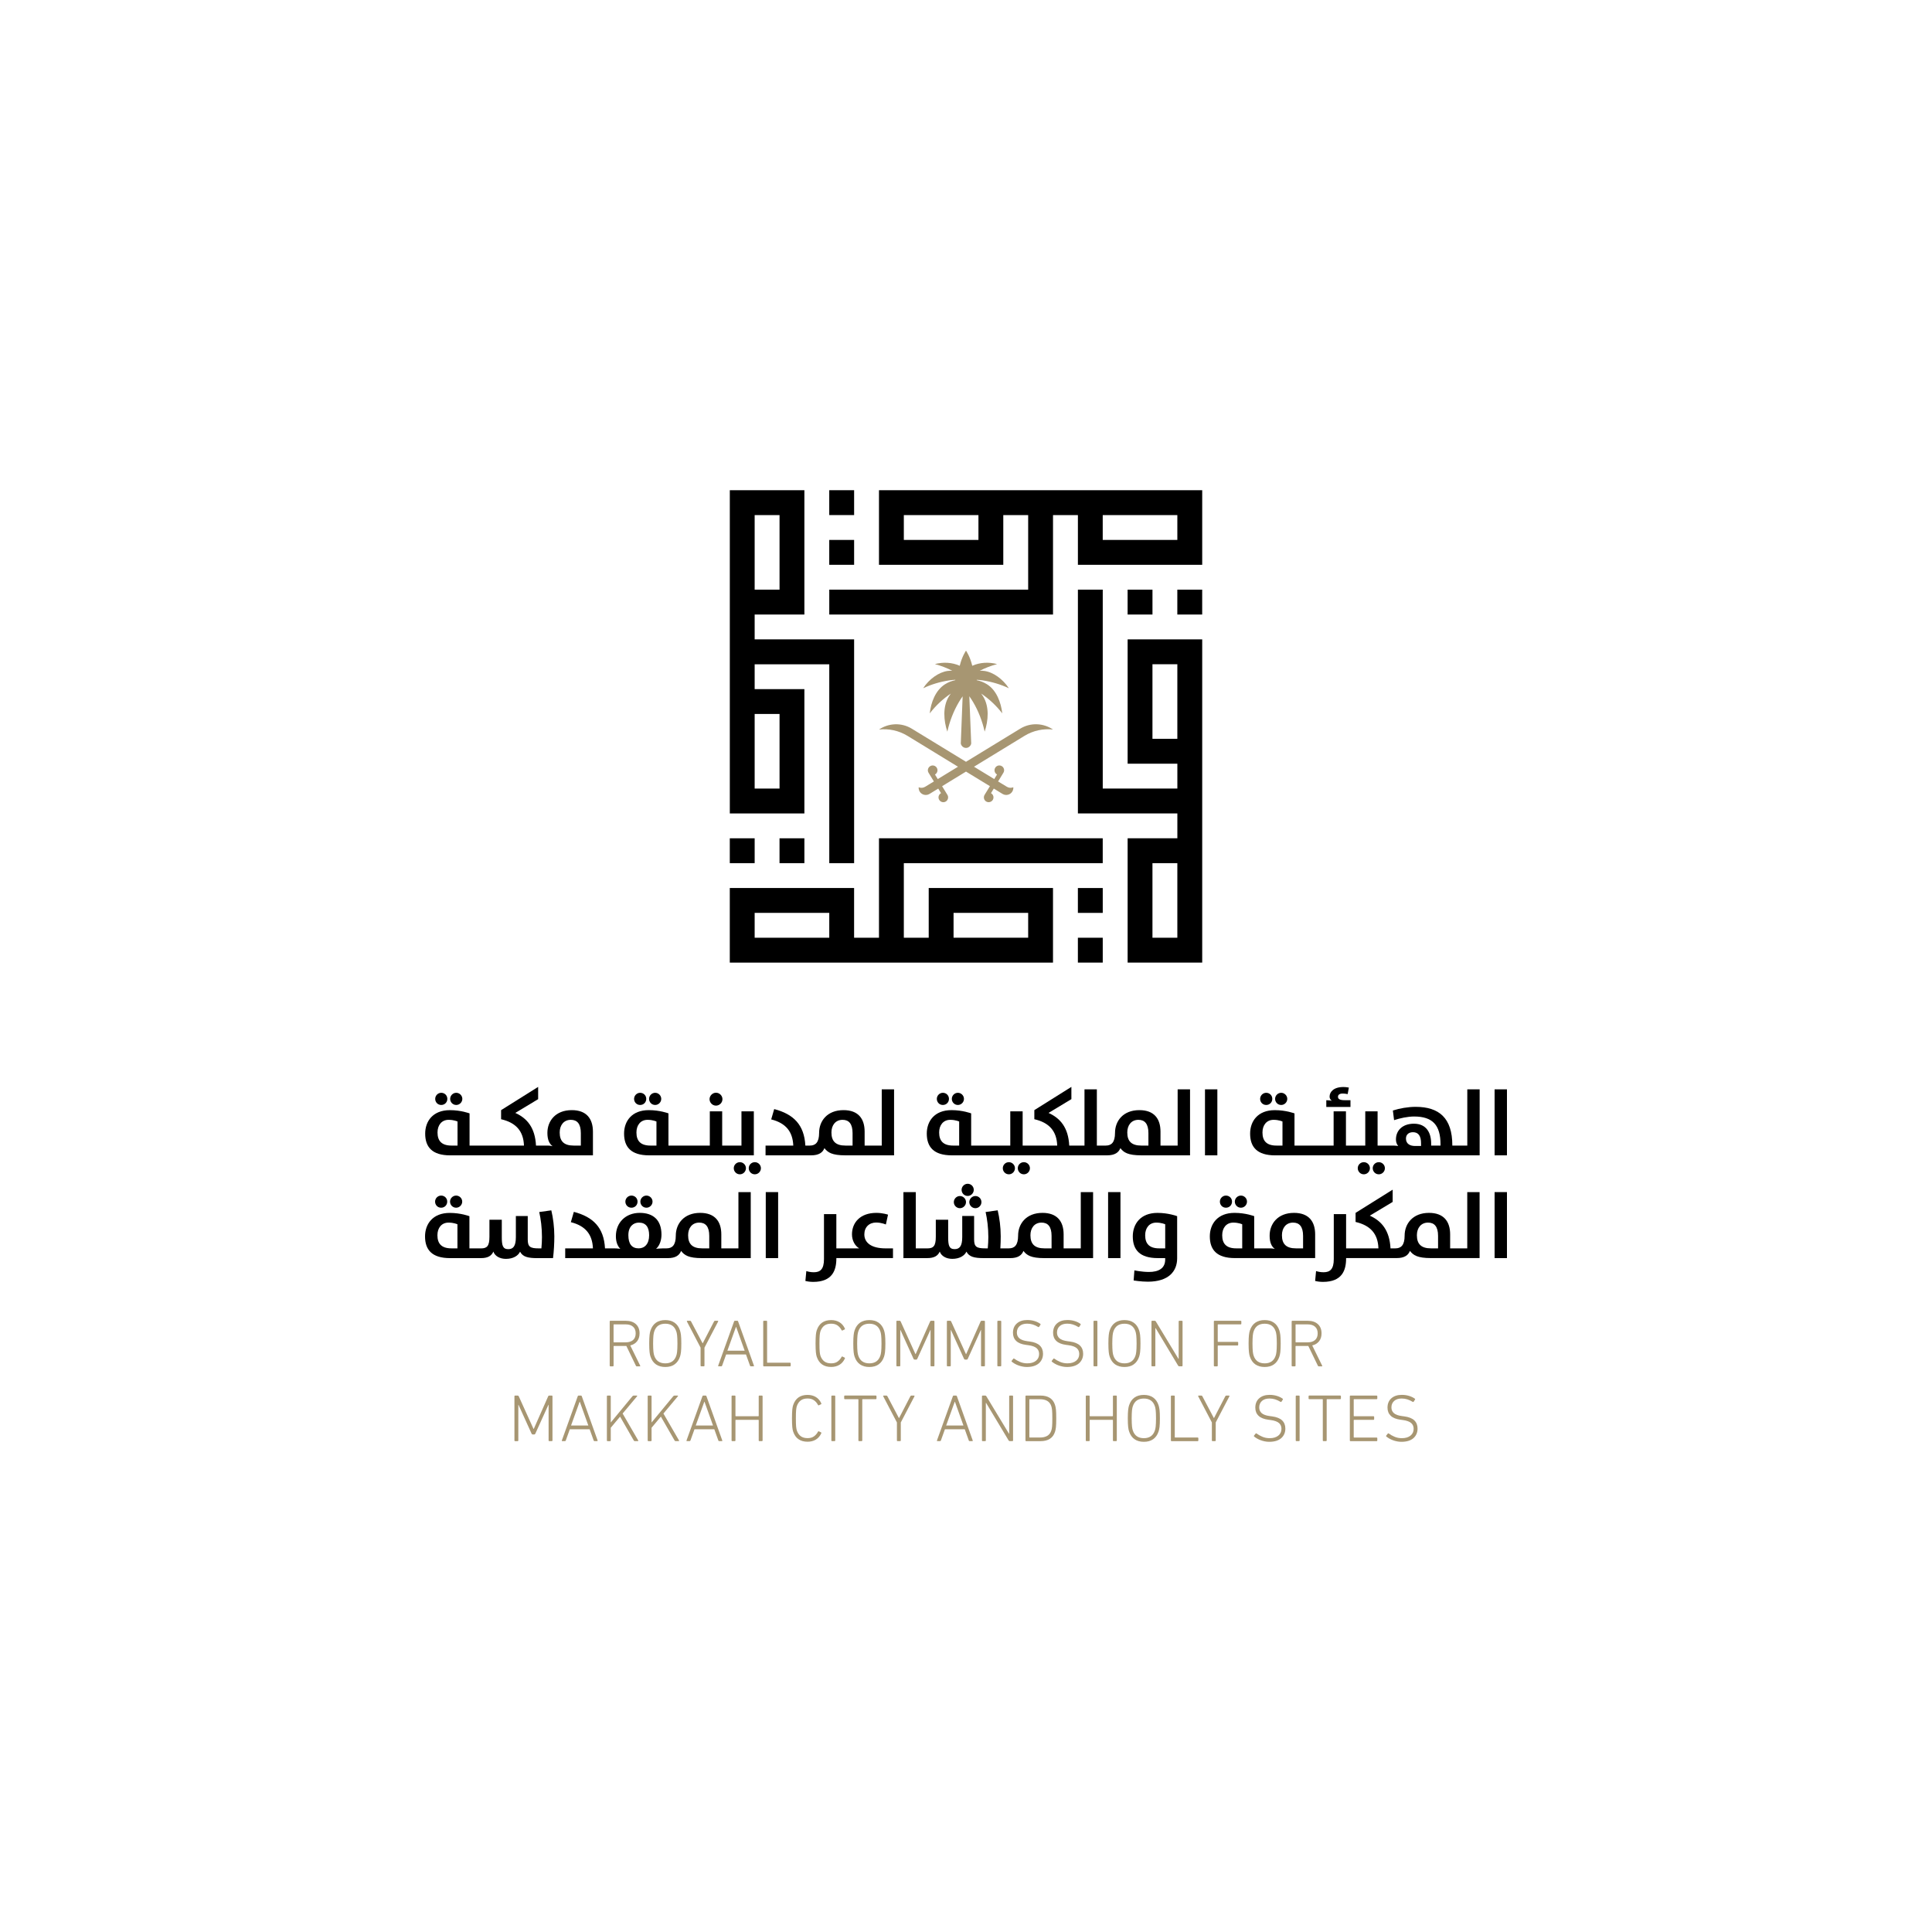 <svg xmlns="http://www.w3.org/2000/svg" xmlns:xlink="http://www.w3.org/1999/xlink" id="Layer_1" x="0px" y="0px" viewBox="0 0 1000 1000" style="enable-background:new 0 0 1000 1000;" xml:space="preserve"><style type="text/css"> .st0{display:none;} .st1{display:inline;fill:#EEF2F8;} .st2{fill:#862724;} .st3{fill:#C3A863;} .st4{fill:#2B386E;} .st5{fill:#347557;} .st6{fill:#326E9B;} .st7{fill:#B99F67;} .st8{fill:#C5B374;} .st9{fill:#D6C483;} .st10{fill:#D4BC85;} .st11{fill:#CEB879;} .st12{fill:#C4AB6C;} .st13{fill:#E7CC8F;} .st14{fill:#D8C383;} .st15{fill:#C3AA6D;} .st16{fill:#C3AA79;} .st17{fill:#D8C086;} .st18{fill:#D3BF80;} .st19{fill:#96804F;} .st20{fill:#8E7744;} .st21{fill:#8E7947;} .st22{fill:#AC925B;} .st23{fill:#AF9968;} .st24{fill:#A1824D;} .st25{fill:#766A3E;} .st26{fill:#B69B64;} .st27{fill:#C5AD6F;} .st28{clip-path:url(#SVGID_00000096765994706507404500000011022402358854226603_);fill:#C4AB6C;} .st29{clip-path:url(#SVGID_00000096765994706507404500000011022402358854226603_);fill:#D4BC85;} .st30{clip-path:url(#SVGID_00000096765994706507404500000011022402358854226603_);fill:#B79D6E;} .st31{clip-path:url(#SVGID_00000096765994706507404500000011022402358854226603_);fill:#82723E;} .st32{clip-path:url(#SVGID_00000096765994706507404500000011022402358854226603_);fill:#96804F;} .st33{clip-path:url(#SVGID_00000096765994706507404500000011022402358854226603_);fill:#AC925B;} .st34{clip-path:url(#SVGID_00000096765994706507404500000011022402358854226603_);fill:#CEB879;} .st35{clip-path:url(#SVGID_00000096765994706507404500000011022402358854226603_);fill:#B8975B;} .st36{fill:#82723E;} .st37{fill:#876D57;} .st38{fill:#79633A;} .st39{fill:#4C3F2C;} .st40{fill:#3C3120;} .st41{fill:#6F5938;} .st42{fill-rule:evenodd;clip-rule:evenodd;fill:#3B768C;} .st43{fill:#3B768C;} .st44{clip-path:url(#SVGID_00000026121208911945895180000005434730424069053593_);fill:url(#SVGID_00000140708990383362631990000012672516514968333452_);} .st45{clip-path:url(#SVGID_00000107572587229193900650000005666241934480778418_);fill:url(#SVGID_00000067945996757015002480000001242002062453068198_);} .st46{clip-path:url(#SVGID_00000157990993024583409910000016318757994219756977_);fill:url(#SVGID_00000043447531833193217520000010078837011277913248_);} .st47{clip-path:url(#SVGID_00000150782723874385854560000009960400405031811217_);fill:url(#SVGID_00000145751465698726534250000001176558201670020756_);} .st48{clip-path:url(#SVGID_00000067950453439634015450000005820909187725827238_);fill:url(#SVGID_00000088819335254192892390000005780194999377877154_);} .st49{clip-path:url(#SVGID_00000080919600423650642200000005484975285647601583_);fill:url(#SVGID_00000181772211139475367690000017988552295830799021_);} .st50{clip-path:url(#SVGID_00000045604228966152878710000001877126633960394126_);fill:url(#SVGID_00000088123373161008291290000017524331528541445051_);} .st51{clip-path:url(#SVGID_00000016048218623009338660000011704080417947633825_);fill:url(#SVGID_00000052817873473769582850000011899687663280461722_);} .st52{clip-path:url(#SVGID_00000030464833926774177840000016582975554644146323_);fill:url(#SVGID_00000161606488255781803230000017779246788608168874_);} .st53{clip-path:url(#SVGID_00000020368326933222019780000004868425603538991285_);fill:url(#SVGID_00000178886936829227507610000010217969094691028379_);} .st54{clip-path:url(#SVGID_00000128468545752989325880000012999308083049471627_);fill:url(#SVGID_00000041981418548337107300000005120992558911685030_);} .st55{clip-path:url(#SVGID_00000024690067059831299520000017745616484108525466_);fill:url(#SVGID_00000033358244565213366800000014387298770046230434_);} .st56{clip-path:url(#SVGID_00000013903401351821300360000008881811615082697405_);fill:url(#SVGID_00000010280940681901876120000015342753469720951705_);} .st57{clip-path:url(#SVGID_00000163046759215631197810000016294449277760469919_);fill:url(#SVGID_00000150786007368686255870000008321892294116013720_);} .st58{fill:#316F7E;} .st59{fill:#255087;} .st60{clip-path:url(#SVGID_00000044861501610830028700000017462433056065723787_);fill:url(#SVGID_00000043417026492045937550000000634563706998010792_);} .st61{clip-path:url(#SVGID_00000119838818854824449610000015774782029394430132_);fill:url(#SVGID_00000177458507096730364690000007744335534068624261_);} .st62{clip-path:url(#SVGID_00000056425998252088818260000003617374509041597624_);fill:url(#SVGID_00000157996272120162482020000007687979403436855976_);} .st63{clip-path:url(#SVGID_00000096771792242681759230000011723308683050896562_);fill:url(#SVGID_00000035502056418574743650000014193700515469198267_);} .st64{clip-path:url(#SVGID_00000088828023081132455240000013105393524204841919_);fill:url(#SVGID_00000106130604896419586390000018310063043558326164_);} .st65{clip-path:url(#SVGID_00000165198528355640180840000004846593863026085504_);fill:url(#SVGID_00000152977338640770139560000010808365148799200952_);} .st66{clip-path:url(#SVGID_00000098198939482242145580000007280523976138394525_);fill:url(#SVGID_00000005985052753593013670000002299468091180385960_);} .st67{clip-path:url(#SVGID_00000137834288623128886690000005516956529613157515_);fill:url(#SVGID_00000101820083058492776480000001874392211252002473_);} .st68{clip-path:url(#SVGID_00000092449319766086130690000009925008516220203176_);fill:url(#SVGID_00000106826035133275881870000006272012089453822631_);} .st69{clip-path:url(#SVGID_00000055703278173088372620000003366334029442511259_);fill:url(#SVGID_00000072985425872991523920000006089050348958146750_);} .st70{clip-path:url(#SVGID_00000152259827985638039210000007378069713418959805_);fill:url(#SVGID_00000057143247596797212110000012652166343766435000_);} .st71{clip-path:url(#SVGID_00000000201421435595301850000014087392032155938224_);fill:url(#SVGID_00000150823410377885602850000004456966709013547450_);} .st72{clip-path:url(#SVGID_00000162349433886996002360000005093546980963918511_);fill:url(#SVGID_00000138537856560850643730000008770139991807358379_);} .st73{clip-path:url(#SVGID_00000119107193829515055250000016802886105531186845_);fill:url(#SVGID_00000051370253363581656820000013260801338307068350_);} .st74{clip-path:url(#SVGID_00000022549254702040844880000012376196073184183486_);fill:url(#SVGID_00000075874482650642076320000009236572183512698030_);} .st75{clip-path:url(#SVGID_00000129175644001879824420000017294702673787465915_);fill:url(#SVGID_00000156546031415699284150000003235501644385346962_);} .st76{clip-path:url(#SVGID_00000013913528181226387080000012881652464036013503_);fill:url(#SVGID_00000062899408432677629600000005418383983905382315_);} .st77{clip-path:url(#SVGID_00000041994812770924015900000016442019042419901083_);fill:url(#SVGID_00000001624088539135631960000008942034274217393564_);} .st78{clip-path:url(#SVGID_00000165934419861994188660000017042306850947073727_);fill:url(#SVGID_00000127006061767074060230000011527485540930569109_);} .st79{clip-path:url(#SVGID_00000042704975066114312230000004350841810453767043_);fill:url(#SVGID_00000126293217116779515750000013723402375607825555_);} .st80{fill:#3A5686;} .st81{clip-path:url(#SVGID_00000001661854877801038700000004046641862488066706_);fill:url(#SVGID_00000098918486852192985840000011180125579522784958_);} .st82{clip-path:url(#SVGID_00000041992023948183667400000009079246127959843997_);fill:url(#SVGID_00000143586099164613802530000004817038362872366491_);} .st83{clip-path:url(#SVGID_00000082330801890509350310000000278126461951908485_);fill:url(#SVGID_00000031208487544493304700000017472337050905186487_);} .st84{clip-path:url(#SVGID_00000068664929290890827730000017648483091601021591_);fill:url(#SVGID_00000065787013635229699410000001472813108272335294_);} .st85{clip-path:url(#SVGID_00000158022024692461429810000001830903952062215836_);fill:url(#SVGID_00000161601520656363775270000010514313296922795426_);} .st86{clip-path:url(#SVGID_00000183224979469251889830000012502280838085013183_);fill:url(#SVGID_00000157288770916140446060000016047175692983586982_);} .st87{clip-path:url(#SVGID_00000000212956020343079990000007993945553616713385_);fill:url(#SVGID_00000033339482938077151080000013432178385252215181_);} .st88{clip-path:url(#SVGID_00000087414258567776185190000015893903137690129290_);fill:url(#SVGID_00000046309160494472821440000006510708766984356239_);} .st89{clip-path:url(#SVGID_00000167365519441948352540000014877345238510324902_);fill:url(#SVGID_00000085961149480785640030000003527471266682732715_);} .st90{clip-path:url(#SVGID_00000036936559596993529690000001791632139566417067_);fill:url(#SVGID_00000049927626035475566740000017329409100704052887_);} .st91{clip-path:url(#SVGID_00000158014609479554585410000008758529481414606512_);fill:url(#SVGID_00000056405915862060751980000015690446971063055262_);} .st92{clip-path:url(#SVGID_00000172415277114743294680000014199481003937405584_);fill:url(#SVGID_00000183210040471011323400000001446213110343676546_);} .st93{clip-path:url(#SVGID_00000067207548579870880170000008360441799400241033_);fill:url(#SVGID_00000023242163480391032440000009342312517979969970_);} .st94{fill:#265C80;} .st95{clip-path:url(#SVGID_00000000194225261266843020000013672072023824174995_);fill:url(#SVGID_00000018235886808015066390000005147995590052528558_);} .st96{clip-path:url(#SVGID_00000036251800607883315530000016182041553271603623_);fill:url(#SVGID_00000020390175944960721370000003113423067154616232_);} .st97{clip-path:url(#SVGID_00000096039750629925157630000001516040573303608216_);fill:url(#SVGID_00000170983906333288035040000016014466991670816402_);} .st98{clip-path:url(#SVGID_00000102526475411051167240000012795294680295955376_);fill:url(#SVGID_00000103944445315201609450000013731364712071273102_);} .st99{clip-path:url(#SVGID_00000139295111640797678010000004387920763263703189_);fill:url(#SVGID_00000033357650349985631450000005764708025968882096_);} .st100{clip-path:url(#SVGID_00000045592183993164567490000005830670711397777845_);fill:url(#SVGID_00000018237579294123456230000006000924821197793189_);} .st101{clip-path:url(#SVGID_00000066497925151737662140000014915031560888117396_);fill:url(#SVGID_00000017514859644180793550000013612496088733853362_);} .st102{fill:#255980;} .st103{clip-path:url(#SVGID_00000089560358247990561580000018178401981998000025_);fill:url(#SVGID_00000162341005800732474260000007018900434830538123_);} .st104{clip-path:url(#SVGID_00000081612835301887161120000010561000256963294864_);fill:url(#SVGID_00000101810605028691085870000011903539008516028064_);} .st105{clip-path:url(#SVGID_00000068677397232814839370000010803200026790283681_);fill:url(#SVGID_00000123399423456899379370000001017566145016785563_);} .st106{clip-path:url(#SVGID_00000162347267696588449920000001851561805180203444_);fill:url(#SVGID_00000137096512146089169930000004724612814877174656_);} .st107{clip-path:url(#SVGID_00000122713524146406401580000015999459958673221039_);fill:url(#SVGID_00000108285512600915853910000012439275378089444489_);} .st108{clip-path:url(#SVGID_00000092455168463596957490000008762658674342009472_);fill:url(#SVGID_00000078763359049286045120000007338922791653481121_);} .st109{clip-path:url(#SVGID_00000129204780140546370470000011955198404343348393_);fill:url(#SVGID_00000018223083364094894870000011468349162991723408_);} .st110{clip-path:url(#SVGID_00000140712280622277929080000003710416577218289035_);fill:url(#SVGID_00000118369523899174754510000007411811305404319361_);} .st111{clip-path:url(#SVGID_00000170246275448761345610000014326674904522200496_);fill:url(#SVGID_00000037672967337325213270000006339327674657950611_);} .st112{clip-path:url(#SVGID_00000060724430348368852780000014322387981276320956_);fill:url(#SVGID_00000132088853472760275000000003639950949270906038_);} .st113{clip-path:url(#SVGID_00000143617260383586818010000006952846018945661333_);fill:url(#SVGID_00000129915247092064731820000008370780738551024784_);} .st114{clip-path:url(#SVGID_00000051344914519754728870000005541564782506619835_);fill:url(#SVGID_00000120548263104178324470000014457177917937718929_);} .st115{clip-path:url(#SVGID_00000096760387833046482760000006311859513444365471_);fill:url(#SVGID_00000072996985565628312780000017629607751935069586_);} .st116{clip-path:url(#SVGID_00000182514805472530425410000013873822115027469213_);fill:url(#SVGID_00000178897161203867048780000004218968552901963668_);} .st117{clip-path:url(#SVGID_00000095305305773424543270000004938768729789327523_);fill:url(#SVGID_00000096779549862258107680000011268935805403256741_);} .st118{clip-path:url(#SVGID_00000156551938634687368220000000347009796727904147_);fill:url(#SVGID_00000132768725599908864190000012258745005562958014_);} .st119{clip-path:url(#SVGID_00000157293744076107252310000013532718350330229386_);fill:url(#SVGID_00000046336055501488208840000007351163702908184729_);} .st120{clip-path:url(#SVGID_00000119796458172256402460000014608891577872673702_);fill:url(#SVGID_00000123435008970718423350000009897941879230437788_);} .st121{clip-path:url(#SVGID_00000019672535645928656810000001479187812703841446_);fill:url(#SVGID_00000070078563478766134000000015220083915748103868_);} .st122{clip-path:url(#SVGID_00000075129036892004375980000002696588045863287210_);fill:url(#SVGID_00000156572075951322564010000016003148650405871541_);} .st123{clip-path:url(#SVGID_00000006673604653933463200000003885221265663445890_);fill:url(#SVGID_00000039101497282655091690000000415060411135982744_);} .st124{clip-path:url(#SVGID_00000060013941362457610630000003490142408656489642_);fill:url(#SVGID_00000049201385228581080900000010813439925795825305_);} .st125{clip-path:url(#SVGID_00000021839113317154252580000016522574741857517998_);fill:url(#SVGID_00000083791128594389802240000007278739874380075708_);} .st126{clip-path:url(#SVGID_00000009586842388802081210000005296922424489580946_);fill:url(#SVGID_00000140717601060484227090000008218199571933419179_);} .st127{clip-path:url(#SVGID_00000180353924864418065510000001424953392442793627_);fill:url(#SVGID_00000018235052634393376730000003546953993101736371_);} .st128{clip-path:url(#SVGID_00000070078692569678178120000018426018675133694391_);fill:url(#SVGID_00000170989874343889579360000009508321598790117249_);} .st129{clip-path:url(#SVGID_00000164501481193791289790000004222409162983838376_);fill:url(#SVGID_00000070832169008958013410000014886345319047228310_);} .st130{clip-path:url(#SVGID_00000057858600053336838280000010753363848282169780_);fill:url(#SVGID_00000026884490556278037670000011882199185198321828_);} .st131{clip-path:url(#SVGID_00000098206825084250045760000002671784720304148891_);fill:url(#SVGID_00000067957506836151216730000005736583946090006165_);} .st132{clip-path:url(#SVGID_00000063592772918512895730000006257495697608977585_);fill:url(#SVGID_00000044165841915945350380000008609566752884865158_);} .st133{clip-path:url(#SVGID_00000129185683780887429700000015905229116112263577_);fill:url(#SVGID_00000038381465904608053480000017076219350891331501_);} .st134{clip-path:url(#SVGID_00000158011584632843305930000014256429154815758989_);fill:url(#SVGID_00000066496440533874512540000002097671366715194775_);} .st135{clip-path:url(#SVGID_00000008133709939613121760000002568974163216498613_);fill:url(#SVGID_00000060744560000050268970000005848772062014161333_);} .st136{clip-path:url(#SVGID_00000044857860141681902300000003841390188262742658_);fill:url(#SVGID_00000106118070134899012120000004154909631355316653_);} .st137{clip-path:url(#SVGID_00000134245506437688693100000013570346806007144586_);fill:url(#SVGID_00000002363374167355285170000003086546256510563511_);} .st138{clip-path:url(#SVGID_00000119829360886268052080000006862312938595210655_);fill:url(#SVGID_00000016771380342860664150000008376773952887376565_);} .st139{clip-path:url(#SVGID_00000034803377396090425310000007900103285619161777_);fill:url(#SVGID_00000030485763637824800110000001535004173172946322_);} .st140{clip-path:url(#SVGID_00000039820423352154263240000002197421107523212965_);fill:url(#SVGID_00000062912705368927157580000015022929187136467595_);} .st141{clip-path:url(#SVGID_00000168098435132679813850000006069916250534503093_);fill:url(#SVGID_00000116916874577070083450000007845167249916313000_);} .st142{clip-path:url(#SVGID_00000044858137551743174070000017369052642422705538_);fill:url(#SVGID_00000122709726705099907890000004943847328791162286_);} .st143{clip-path:url(#SVGID_00000090988456636875744390000001606922535711012485_);fill:url(#SVGID_00000059311514464981549770000003070865117242985134_);} .st144{clip-path:url(#SVGID_00000058574833103712882500000017930365648907655609_);fill:url(#SVGID_00000127024295266547486090000009572700815419918013_);} .st145{clip-path:url(#SVGID_00000056418969713940140280000011823671998683208606_);fill:url(#SVGID_00000130642521203258463140000009672122548927625661_);} .st146{clip-path:url(#SVGID_00000111892611208669229480000007441248408623685275_);fill:url(#SVGID_00000055677016187845737120000014032755732329348511_);} .st147{clip-path:url(#SVGID_00000181798976118569985930000013171376000984891782_);fill:url(#SVGID_00000112591650242541593530000018392181846808499591_);} .st148{clip-path:url(#SVGID_00000113337373074680917930000011485839363242005648_);fill:url(#SVGID_00000123424716380652318790000005247737450161416601_);} .st149{clip-path:url(#SVGID_00000038373372620135962190000002791120260374845627_);fill:url(#SVGID_00000150810181366613970820000005981962108990212241_);} .st150{clip-path:url(#SVGID_00000057122192216408031150000011404778992929060007_);fill:url(#SVGID_00000141447522545782584190000014180691792256338086_);} .st151{clip-path:url(#SVGID_00000005980613919416299570000001539834540817125263_);fill:url(#SVGID_00000183928928884198321780000003378479840772579003_);} .st152{clip-path:url(#SVGID_00000115487568068017384600000012332300984163868298_);fill:url(#SVGID_00000180352030344055356550000014637230686501670274_);} .st153{clip-path:url(#SVGID_00000168832842240357045810000003374601479401361074_);fill:url(#SVGID_00000153674626815075939100000004053356804287978399_);} .st154{clip-path:url(#SVGID_00000025430659446143803550000000563563577444423302_);fill:url(#SVGID_00000023976674260867285290000002137528965132731817_);} .st155{clip-path:url(#SVGID_00000037672807856640239710000006668624375951288507_);fill:url(#SVGID_00000118396163495767828180000003606958060690040508_);} .st156{clip-path:url(#SVGID_00000130619199773740747910000017238184347600377782_);fill:url(#SVGID_00000084517937097571577880000004690419215125889720_);} .st157{clip-path:url(#SVGID_00000160163061960360994820000010158995657147334537_);fill:url(#SVGID_00000083091351074837710650000016350963653498656144_);} .st158{clip-path:url(#SVGID_00000024708244759768761560000014883197249634222982_);fill:url(#SVGID_00000040571901771387527040000014911920489987031706_);} .st159{clip-path:url(#SVGID_00000132783153914270353890000017027062528168535741_);fill:url(#SVGID_00000108310055107759528010000014374549325602535102_);} .st160{clip-path:url(#SVGID_00000039854985477844166100000012122843907166623131_);fill:url(#SVGID_00000066494744219710510330000003347659824501561236_);} .st161{clip-path:url(#SVGID_00000023259102686873115460000012686484518448228773_);fill:url(#SVGID_00000147898753665705623650000004723282753386330757_);} .st162{clip-path:url(#SVGID_00000027592754051847952590000009829682795940740226_);fill:url(#SVGID_00000178916458135895258700000010051474098441951362_);} .st163{clip-path:url(#SVGID_00000016796341219769558570000009549564451330562221_);fill:url(#SVGID_00000105386637343580046110000016895158661560342685_);} .st164{clip-path:url(#SVGID_00000183949373553059867930000003881168963023983010_);fill:url(#SVGID_00000042002966432645675060000002777165370488159902_);} .st165{clip-path:url(#SVGID_00000004528197997988929670000014717451626348426893_);fill:url(#SVGID_00000180352241567537639250000005602456849369463712_);} .st166{clip-path:url(#SVGID_00000086671841291016092120000010260428754475226293_);fill:url(#SVGID_00000103260889499667678350000014021243825115328904_);} .st167{clip-path:url(#SVGID_00000136389470767659278630000014717813742379473300_);fill:url(#SVGID_00000175315142299204341090000017143723400813914790_);} .st168{clip-path:url(#SVGID_00000072976794857419891450000009361212652564810156_);fill:url(#SVGID_00000071556938564225323850000000916986970973223041_);} .st169{clip-path:url(#SVGID_00000007400454309748528970000017290121163745818026_);fill:url(#SVGID_00000012431693301281212930000014801895037033321606_);} .st170{clip-path:url(#SVGID_00000158021998319306762840000013124338217914501030_);fill:url(#SVGID_00000023275677953740528660000017475532922817356431_);} .st171{clip-path:url(#SVGID_00000088096200496246529870000012839520939294075552_);fill:url(#SVGID_00000115485186848388979430000008705196912653833884_);} .st172{clip-path:url(#SVGID_00000144306160374401035530000014511454453624927383_);fill:url(#SVGID_00000180326155584120990690000003028990563434132620_);} .st173{clip-path:url(#SVGID_00000033341263633004515620000006543804870766698686_);fill:url(#SVGID_00000066502778082490673170000005469073764170692028_);} .st174{clip-path:url(#SVGID_00000064323338834807722220000002443072929315443383_);fill:url(#SVGID_00000013872999495680478120000010059782324021715631_);} .st175{clip-path:url(#SVGID_00000162344395398438642980000004790984785886257825_);fill:url(#SVGID_00000025422034986742660370000008905740612747862948_);} .st176{clip-path:url(#SVGID_00000106105948856940712860000009946945694908585135_);fill:url(#SVGID_00000075145328144813574340000009045089098002711693_);} .st177{fill:#75939E;} .st178{fill:#3A3A38;} .st179{fill:#92C9E6;} .st180{fill:#214A63;} .st181{clip-path:url(#SVGID_00000101101446410241993220000003097854323711005115_);} .st182{clip-path:url(#SVGID_00000013886619394851241860000001059740978979251874_);fill:#2631B3;} .st183{clip-path:url(#SVGID_00000013886619394851241860000001059740978979251874_);fill:none;stroke:#2725A5;stroke-width:1.913;stroke-miterlimit:10;} .st184{clip-path:url(#SVGID_00000013886619394851241860000001059740978979251874_);fill:none;stroke:#252FB1;stroke-width:1.913;stroke-miterlimit:10;} .st185{clip-path:url(#SVGID_00000013886619394851241860000001059740978979251874_);fill:none;stroke:#263DC0;stroke-width:1.913;stroke-miterlimit:10;} .st186{clip-path:url(#SVGID_00000013886619394851241860000001059740978979251874_);fill:none;stroke:#2634B5;stroke-width:1.913;stroke-miterlimit:10;} .st187{clip-path:url(#SVGID_00000013886619394851241860000001059740978979251874_);fill:#2747C9;} .st188{clip-path:url(#SVGID_00000013886619394851241860000001059740978979251874_);fill:none;stroke:#2540C2;stroke-width:1.913;stroke-miterlimit:10;} .st189{clip-path:url(#SVGID_00000013886619394851241860000001059740978979251874_);fill:none;stroke:#2952D1;stroke-width:1.913;stroke-miterlimit:10;} .st190{clip-path:url(#SVGID_00000013886619394851241860000001059740978979251874_);fill:none;stroke:#294FCF;stroke-width:1.913;stroke-miterlimit:10;} .st191{clip-path:url(#SVGID_00000013886619394851241860000001059740978979251874_);fill:#262DAE;} .st192{clip-path:url(#SVGID_00000013886619394851241860000001059740978979251874_);fill:none;stroke:#262BAC;stroke-width:1.913;stroke-miterlimit:10;} .st193{clip-path:url(#SVGID_00000013886619394851241860000001059740978979251874_);fill:none;stroke:#2434B7;stroke-width:1.913;stroke-miterlimit:10;} .st194{clip-path:url(#SVGID_00000013886619394851241860000001059740978979251874_);fill:#2339BC;} .st195{clip-path:url(#SVGID_00000013886619394851241860000001059740978979251874_);fill:none;stroke:#2333B4;stroke-width:1.913;stroke-miterlimit:10;} .st196{clip-path:url(#SVGID_00000013886619394851241860000001059740978979251874_);fill:none;stroke:#233EBF;stroke-width:1.913;stroke-miterlimit:10;} .st197{clip-path:url(#SVGID_00000013886619394851241860000001059740978979251874_);fill:#2C5DD6;} .st198{clip-path:url(#SVGID_00000013886619394851241860000001059740978979251874_);fill:none;stroke:#274ECB;stroke-width:1.913;stroke-miterlimit:10;} .st199{clip-path:url(#SVGID_00000013886619394851241860000001059740978979251874_);fill:none;stroke:#3066DB;stroke-width:1.913;stroke-miterlimit:10;} .st200{clip-path:url(#SVGID_00000013886619394851241860000001059740978979251874_);fill:none;stroke:#326AE2;stroke-width:1.913;stroke-miterlimit:10;} .st201{clip-path:url(#SVGID_00000013886619394851241860000001059740978979251874_);fill:#3471DC;} .st202{clip-path:url(#SVGID_00000013886619394851241860000001059740978979251874_);fill:none;stroke:#2C5ECE;stroke-width:1.913;stroke-miterlimit:10;} .st203{clip-path:url(#SVGID_00000013886619394851241860000001059740978979251874_);fill:none;stroke:#397CDF;stroke-width:1.913;stroke-miterlimit:10;} .st204{clip-path:url(#SVGID_00000013886619394851241860000001059740978979251874_);fill:none;stroke:#3D84EB;stroke-width:1.913;stroke-miterlimit:10;} .st205{clip-path:url(#SVGID_00000013886619394851241860000001059740978979251874_);fill:#2344C1;} .st206{clip-path:url(#SVGID_00000013886619394851241860000001059740978979251874_);fill:none;stroke:#2039B7;stroke-width:1.913;stroke-miterlimit:10;} .st207{clip-path:url(#SVGID_00000013886619394851241860000001059740978979251874_);fill:none;stroke:#2449C2;stroke-width:1.913;stroke-miterlimit:10;} .st208{clip-path:url(#SVGID_00000013886619394851241860000001059740978979251874_);fill:#2750C3;} .st209{clip-path:url(#SVGID_00000013886619394851241860000001059740978979251874_);fill:none;stroke:#2141B7;stroke-width:1.913;stroke-miterlimit:10;} .st210{clip-path:url(#SVGID_00000013886619394851241860000001059740978979251874_);fill:none;stroke:#2957C3;stroke-width:1.913;stroke-miterlimit:10;} .st211{clip-path:url(#SVGID_00000013886619394851241860000001059740978979251874_);fill:#2629A9;} .st212{clip-path:url(#SVGID_00000013886619394851241860000001059740978979251874_);fill:none;stroke:#2727A7;stroke-width:1.913;stroke-miterlimit:10;} .st213{clip-path:url(#SVGID_00000013886619394851241860000001059740978979251874_);fill:none;stroke:#252CAD;stroke-width:1.913;stroke-miterlimit:10;} .st214{clip-path:url(#SVGID_00000013886619394851241860000001059740978979251874_);fill:#232FAF;} .st215{clip-path:url(#SVGID_00000013886619394851241860000001059740978979251874_);fill:none;stroke:#242AA9;stroke-width:1.913;stroke-miterlimit:10;} .st216{clip-path:url(#SVGID_00000013886619394851241860000001059740978979251874_);fill:none;stroke:#2130B0;stroke-width:1.913;stroke-miterlimit:10;} .st217{clip-path:url(#SVGID_00000013886619394851241860000001059740978979251874_);fill:#2627A6;} .st218{clip-path:url(#SVGID_00000013886619394851241860000001059740978979251874_);fill:none;stroke:#2528A7;stroke-width:1.913;stroke-miterlimit:10;} .st219{clip-path:url(#SVGID_00000013886619394851241860000001059740978979251874_);fill:#2132B1;} .st220{clip-path:url(#SVGID_00000013886619394851241860000001059740978979251874_);fill:none;stroke:#212CAA;stroke-width:1.913;stroke-miterlimit:10;} .st221{clip-path:url(#SVGID_00000013886619394851241860000001059740978979251874_);fill:none;stroke:#2034B1;stroke-width:1.913;stroke-miterlimit:10;} .st222{clip-path:url(#SVGID_00000013886619394851241860000001059740978979251874_);fill:#2037B1;} .st223{clip-path:url(#SVGID_00000013886619394851241860000001059740978979251874_);fill:none;stroke:#1F2EAA;stroke-width:1.913;stroke-miterlimit:10;} .st224{clip-path:url(#SVGID_00000013886619394851241860000001059740978979251874_);fill:none;stroke:#203AB0;stroke-width:1.913;stroke-miterlimit:10;} .st225{clip-path:url(#SVGID_00000013886619394851241860000001059740978979251874_);fill:#2429A7;} .st226{clip-path:url(#SVGID_00000013886619394851241860000001059740978979251874_);fill:none;stroke:#212EAA;stroke-width:1.913;stroke-miterlimit:10;} .st227{clip-path:url(#SVGID_00000013886619394851241860000001059740978979251874_);fill:none;stroke:#232BA7;stroke-width:1.913;stroke-miterlimit:10;} .st228{clip-path:url(#SVGID_00000013886619394851241860000001059740978979251874_);fill:#2A25A6;} .st229{clip-path:url(#SVGID_00000013886619394851241860000001059740978979251874_);fill:none;stroke:#2A25A6;stroke-width:1.913;stroke-miterlimit:10;} .st230{clip-path:url(#SVGID_00000013886619394851241860000001059740978979251874_);fill:none;stroke:#2C25A6;stroke-width:1.913;stroke-miterlimit:10;} .st231{clip-path:url(#SVGID_00000013886619394851241860000001059740978979251874_);fill:none;stroke:#2925A6;stroke-width:1.913;stroke-miterlimit:10;} .st232{clip-path:url(#SVGID_00000013886619394851241860000001059740978979251874_);fill:#3025A7;} .st233{clip-path:url(#SVGID_00000013886619394851241860000001059740978979251874_);fill:none;stroke:#3124A7;stroke-width:1.913;stroke-miterlimit:10;} .st234{clip-path:url(#SVGID_00000013886619394851241860000001059740978979251874_);fill:none;stroke:#3424A9;stroke-width:1.913;stroke-miterlimit:10;} .st235{clip-path:url(#SVGID_00000013886619394851241860000001059740978979251874_);fill:none;stroke:#2D25A7;stroke-width:1.913;stroke-miterlimit:10;} .st236{clip-path:url(#SVGID_00000013886619394851241860000001059740978979251874_);fill:#4023AE;} .st237{clip-path:url(#SVGID_00000013886619394851241860000001059740978979251874_);fill:none;stroke:#4323AE;stroke-width:1.913;stroke-miterlimit:10;} .st238{clip-path:url(#SVGID_00000013886619394851241860000001059740978979251874_);fill:none;stroke:#4E23B3;stroke-width:1.913;stroke-miterlimit:10;} .st239{clip-path:url(#SVGID_00000013886619394851241860000001059740978979251874_);fill:none;stroke:#3F24AE;stroke-width:1.913;stroke-miterlimit:10;} .st240{clip-path:url(#SVGID_00000013886619394851241860000001059740978979251874_);fill:#3024A7;} .st241{clip-path:url(#SVGID_00000013886619394851241860000001059740978979251874_);fill:none;stroke:#3123A7;stroke-width:1.913;stroke-miterlimit:10;} .st242{clip-path:url(#SVGID_00000013886619394851241860000001059740978979251874_);fill:none;stroke:#3822A9;stroke-width:1.913;stroke-miterlimit:10;} .st243{clip-path:url(#SVGID_00000013886619394851241860000001059740978979251874_);fill:none;stroke:#2F25A7;stroke-width:1.913;stroke-miterlimit:10;} .st244{clip-path:url(#SVGID_00000013886619394851241860000001059740978979251874_);fill:#4622AE;} .st245{clip-path:url(#SVGID_00000013886619394851241860000001059740978979251874_);fill:none;stroke:#4822AD;stroke-width:1.913;stroke-miterlimit:10;} .st246{clip-path:url(#SVGID_00000013886619394851241860000001059740978979251874_);fill:none;stroke:#5322B2;stroke-width:1.913;stroke-miterlimit:10;} .st247{clip-path:url(#SVGID_00000013886619394851241860000001059740978979251874_);fill:#5E24B8;} .st248{clip-path:url(#SVGID_00000013886619394851241860000001059740978979251874_);fill:none;stroke:#6023B8;stroke-width:1.913;stroke-miterlimit:10;} .st249{clip-path:url(#SVGID_00000013886619394851241860000001059740978979251874_);fill:none;stroke:#6E25BD;stroke-width:1.913;stroke-miterlimit:10;} .st250{clip-path:url(#SVGID_00000013886619394851241860000001059740978979251874_);fill:none;stroke:#5C24B9;stroke-width:1.913;stroke-miterlimit:10;} .st251{clip-path:url(#SVGID_00000013886619394851241860000001059740978979251874_);fill:#7C27C2;} .st252{clip-path:url(#SVGID_00000013886619394851241860000001059740978979251874_);fill:none;stroke:#7C27C2;stroke-width:1.913;stroke-miterlimit:10;} .st253{clip-path:url(#SVGID_00000013886619394851241860000001059740978979251874_);fill:none;stroke:#8929C6;stroke-width:1.913;stroke-miterlimit:10;} .st254{clip-path:url(#SVGID_00000013886619394851241860000001059740978979251874_);fill:none;stroke:#7B27C2;stroke-width:1.913;stroke-miterlimit:10;} .st255{clip-path:url(#SVGID_00000013886619394851241860000001059740978979251874_);fill:#6224B8;} .st256{clip-path:url(#SVGID_00000013886619394851241860000001059740978979251874_);fill:none;stroke:#6324B7;stroke-width:1.913;stroke-miterlimit:10;} .st257{clip-path:url(#SVGID_00000013886619394851241860000001059740978979251874_);fill:none;stroke:#7126BD;stroke-width:1.913;stroke-miterlimit:10;} .st258{clip-path:url(#SVGID_00000013886619394851241860000001059740978979251874_);fill:#7D27C2;} .st259{clip-path:url(#SVGID_00000013886619394851241860000001059740978979251874_);fill:none;stroke:#7E27C2;stroke-width:1.913;stroke-miterlimit:10;} .st260{clip-path:url(#SVGID_00000013886619394851241860000001059740978979251874_);fill:#942DC9;} .st261{clip-path:url(#SVGID_00000013886619394851241860000001059740978979251874_);fill:none;stroke:#942DC9;stroke-width:1.913;stroke-miterlimit:10;} .st262{clip-path:url(#SVGID_00000013886619394851241860000001059740978979251874_);fill:none;stroke:#A032CB;stroke-width:1.913;stroke-miterlimit:10;} .st263{clip-path:url(#SVGID_00000013886619394851241860000001059740978979251874_);fill:none;stroke:#952EC9;stroke-width:1.913;stroke-miterlimit:10;} .st264{clip-path:url(#SVGID_00000013886619394851241860000001059740978979251874_);fill:#AB3DCD;} .st265{clip-path:url(#SVGID_00000013886619394851241860000001059740978979251874_);fill:none;stroke:#AA3BCD;stroke-width:1.913;stroke-miterlimit:10;} .st266{clip-path:url(#SVGID_00000013886619394851241860000001059740978979251874_);fill:none;stroke:#B748CF;stroke-width:1.913;stroke-miterlimit:10;} .st267{clip-path:url(#SVGID_00000013886619394851241860000001059740978979251874_);fill:none;stroke:#AC3FCD;stroke-width:1.913;stroke-miterlimit:10;} .st268{clip-path:url(#SVGID_00000013886619394851241860000001059740978979251874_);fill:#932DC9;} .st269{clip-path:url(#SVGID_00000013886619394851241860000001059740978979251874_);fill:none;stroke:#932CC9;stroke-width:1.913;stroke-miterlimit:10;} .st270{clip-path:url(#SVGID_00000013886619394851241860000001059740978979251874_);fill:none;stroke:#9D30CB;stroke-width:1.913;stroke-miterlimit:10;} .st271{clip-path:url(#SVGID_00000013886619394851241860000001059740978979251874_);fill:#A738CD;} .st272{clip-path:url(#SVGID_00000013886619394851241860000001059740978979251874_);fill:none;stroke:#A536CD;stroke-width:1.913;stroke-miterlimit:10;} .st273{clip-path:url(#SVGID_00000013886619394851241860000001059740978979251874_);fill:none;stroke:#B141D0;stroke-width:1.913;stroke-miterlimit:10;} .st274{clip-path:url(#SVGID_00000013886619394851241860000001059740978979251874_);fill:#BD50D0;} .st275{clip-path:url(#SVGID_00000013886619394851241860000001059740978979251874_);fill:none;stroke:#BA4CD0;stroke-width:1.913;stroke-miterlimit:10;} .st276{clip-path:url(#SVGID_00000013886619394851241860000001059740978979251874_);fill:none;stroke:#C259D2;stroke-width:1.913;stroke-miterlimit:10;} .st277{clip-path:url(#SVGID_00000013886619394851241860000001059740978979251874_);fill:none;stroke:#BE54D0;stroke-width:1.913;stroke-miterlimit:10;} .st278{clip-path:url(#SVGID_00000013886619394851241860000001059740978979251874_);fill:#C863D3;} .st279{clip-path:url(#SVGID_00000013886619394851241860000001059740978979251874_);fill:none;stroke:#C55DD3;stroke-width:1.913;stroke-miterlimit:10;} .st280{clip-path:url(#SVGID_00000013886619394851241860000001059740978979251874_);fill:none;stroke:#CE6ED3;stroke-width:1.913;stroke-miterlimit:10;} .st281{clip-path:url(#SVGID_00000013886619394851241860000001059740978979251874_);fill:none;stroke:#CB68D3;stroke-width:1.913;stroke-miterlimit:10;} .st282{clip-path:url(#SVGID_00000013886619394851241860000001059740978979251874_);fill:#D47AD5;} .st283{clip-path:url(#SVGID_00000013886619394851241860000001059740978979251874_);fill:none;stroke:#CF71D4;stroke-width:1.913;stroke-miterlimit:10;} .st284{clip-path:url(#SVGID_00000013886619394851241860000001059740978979251874_);fill:none;stroke:#D985D5;stroke-width:1.913;stroke-miterlimit:10;} .st285{clip-path:url(#SVGID_00000013886619394851241860000001059740978979251874_);fill:none;stroke:#D881D4;stroke-width:1.913;stroke-miterlimit:10;} .st286{clip-path:url(#SVGID_00000013886619394851241860000001059740978979251874_);fill:#DF92D7;} .st287{clip-path:url(#SVGID_00000013886619394851241860000001059740978979251874_);fill:none;stroke:#D987D7;stroke-width:1.913;stroke-miterlimit:10;} .st288{clip-path:url(#SVGID_00000013886619394851241860000001059740978979251874_);fill:none;stroke:#E6A1D9;stroke-width:1.913;stroke-miterlimit:10;} .st289{clip-path:url(#SVGID_00000013886619394851241860000001059740978979251874_);fill:none;stroke:#E59FD7;stroke-width:1.913;stroke-miterlimit:10;} .st290{clip-path:url(#SVGID_00000013886619394851241860000001059740978979251874_);fill:#BE53D2;} .st291{clip-path:url(#SVGID_00000013886619394851241860000001059740978979251874_);fill:none;stroke:#BF56D2;stroke-width:1.913;stroke-miterlimit:10;} .st292{clip-path:url(#SVGID_00000013886619394851241860000001059740978979251874_);fill:none;stroke:#C763D4;stroke-width:1.913;stroke-miterlimit:10;} .st293{clip-path:url(#SVGID_00000013886619394851241860000001059740978979251874_);fill:none;stroke:#BB51D2;stroke-width:1.913;stroke-miterlimit:10;} .st294{clip-path:url(#SVGID_00000013886619394851241860000001059740978979251874_);fill:none;stroke:#B444D0;stroke-width:1.913;stroke-miterlimit:10;} .st295{clip-path:url(#SVGID_00000013886619394851241860000001059740978979251874_);fill:#B84DD2;} .st296{clip-path:url(#SVGID_00000013886619394851241860000001059740978979251874_);fill:none;stroke:#C159D3;stroke-width:1.913;stroke-miterlimit:10;} .st297{clip-path:url(#SVGID_00000013886619394851241860000001059740978979251874_);fill:none;stroke:#B448D2;stroke-width:1.913;stroke-miterlimit:10;} .st298{clip-path:url(#SVGID_00000013886619394851241860000001059740978979251874_);fill:none;stroke:#AF40D0;stroke-width:1.913;stroke-miterlimit:10;} .st299{clip-path:url(#SVGID_00000013886619394851241860000001059740978979251874_);fill:#D177D6;} .st300{clip-path:url(#SVGID_00000013886619394851241860000001059740978979251874_);fill:none;stroke:#D57ED6;stroke-width:1.913;stroke-miterlimit:10;} .st301{clip-path:url(#SVGID_00000013886619394851241860000001059740978979251874_);fill:none;stroke:#DA8CD7;stroke-width:1.913;stroke-miterlimit:10;} .st302{clip-path:url(#SVGID_00000013886619394851241860000001059740978979251874_);fill:none;stroke:#CE71D5;stroke-width:1.913;stroke-miterlimit:10;} .st303{clip-path:url(#SVGID_00000013886619394851241860000001059740978979251874_);fill:#C86BD5;} .st304{clip-path:url(#SVGID_00000013886619394851241860000001059740978979251874_);fill:none;stroke:#CF7DD7;stroke-width:1.913;stroke-miterlimit:10;} .st305{clip-path:url(#SVGID_00000013886619394851241860000001059740978979251874_);fill:none;stroke:#C364D5;stroke-width:1.913;stroke-miterlimit:10;} .st306{clip-path:url(#SVGID_00000013886619394851241860000001059740978979251874_);fill:#3F88DF;} .st307{clip-path:url(#SVGID_00000013886619394851241860000001059740978979251874_);fill:none;stroke:#3572D0;stroke-width:1.913;stroke-miterlimit:10;} .st308{clip-path:url(#SVGID_00000013886619394851241860000001059740978979251874_);fill:none;stroke:#4594E1;stroke-width:1.913;stroke-miterlimit:10;} .st309{clip-path:url(#SVGID_00000013886619394851241860000001059740978979251874_);fill:none;stroke:#499EEF;stroke-width:1.913;stroke-miterlimit:10;} .st310{clip-path:url(#SVGID_00000013886619394851241860000001059740978979251874_);fill:#4BA2E2;} .st311{clip-path:url(#SVGID_00000013886619394851241860000001059740978979251874_);fill:none;stroke:#428ED7;stroke-width:1.913;stroke-miterlimit:10;} .st312{clip-path:url(#SVGID_00000013886619394851241860000001059740978979251874_);fill:none;stroke:#52AFE4;stroke-width:1.913;stroke-miterlimit:10;} .st313{clip-path:url(#SVGID_00000013886619394851241860000001059740978979251874_);fill:none;stroke:#55B6EE;stroke-width:1.913;stroke-miterlimit:10;} .st314{clip-path:url(#SVGID_00000013886619394851241860000001059740978979251874_);fill:#2E62C5;} .st315{clip-path:url(#SVGID_00000013886619394851241860000001059740978979251874_);fill:none;stroke:#2750BA;stroke-width:1.913;stroke-miterlimit:10;} .st316{clip-path:url(#SVGID_00000013886619394851241860000001059740978979251874_);fill:none;stroke:#336CC7;stroke-width:1.913;stroke-miterlimit:10;} .st317{clip-path:url(#SVGID_00000013886619394851241860000001059740978979251874_);fill:#397BCE;} .st318{clip-path:url(#SVGID_00000013886619394851241860000001059740978979251874_);fill:none;stroke:#3268C3;stroke-width:1.913;stroke-miterlimit:10;} .st319{clip-path:url(#SVGID_00000013886619394851241860000001059740978979251874_);fill:none;stroke:#4089D3;stroke-width:1.913;stroke-miterlimit:10;} .st320{clip-path:url(#SVGID_00000013886619394851241860000001059740978979251874_);fill:#59BDE5;} .st321{clip-path:url(#SVGID_00000013886619394851241860000001059740978979251874_);fill:none;stroke:#51ACE1;stroke-width:1.913;stroke-miterlimit:10;} .st322{clip-path:url(#SVGID_00000013886619394851241860000001059740978979251874_);fill:none;stroke:#5FCAE6;stroke-width:1.913;stroke-miterlimit:10;} .st323{clip-path:url(#SVGID_00000013886619394851241860000001059740978979251874_);fill:none;stroke:#60CDEA;stroke-width:1.913;stroke-miterlimit:10;} .st324{clip-path:url(#SVGID_00000013886619394851241860000001059740978979251874_);fill:#65D7E5;} .st325{clip-path:url(#SVGID_00000013886619394851241860000001059740978979251874_);fill:none;stroke:#6BE4E4;stroke-width:1.913;stroke-miterlimit:10;} .st326{clip-path:url(#SVGID_00000013886619394851241860000001059740978979251874_);fill:#489BDA;} .st327{clip-path:url(#SVGID_00000013886619394851241860000001059740978979251874_);fill:none;stroke:#4189D3;stroke-width:1.913;stroke-miterlimit:10;} .st328{clip-path:url(#SVGID_00000013886619394851241860000001059740978979251874_);fill:none;stroke:#50ABE1;stroke-width:1.913;stroke-miterlimit:10;} .st329{clip-path:url(#SVGID_00000013886619394851241860000001059740978979251874_);fill:none;stroke:#52AEE4;stroke-width:1.913;stroke-miterlimit:10;} .st330{clip-path:url(#SVGID_00000013886619394851241860000001059740978979251874_);fill:#2443B3;} .st331{clip-path:url(#SVGID_00000013886619394851241860000001059740978979251874_);fill:none;stroke:#2236AC;stroke-width:1.913;stroke-miterlimit:10;} .st332{clip-path:url(#SVGID_00000013886619394851241860000001059740978979251874_);fill:none;stroke:#274BB6;stroke-width:1.913;stroke-miterlimit:10;} .st333{clip-path:url(#SVGID_00000013886619394851241860000001059740978979251874_);fill:#2C59BD;} .st334{clip-path:url(#SVGID_00000013886619394851241860000001059740978979251874_);fill:none;stroke:#284AB6;stroke-width:1.913;stroke-miterlimit:10;} .st335{clip-path:url(#SVGID_00000013886619394851241860000001059740978979251874_);fill:none;stroke:#3266C3;stroke-width:1.913;stroke-miterlimit:10;} .st336{clip-path:url(#SVGID_00000013886619394851241860000001059740978979251874_);fill:#242FAA;} .st337{clip-path:url(#SVGID_00000013886619394851241860000001059740978979251874_);fill:none;stroke:#2728A7;stroke-width:1.913;stroke-miterlimit:10;} .st338{clip-path:url(#SVGID_00000013886619394851241860000001059740978979251874_);fill:none;stroke:#2534AC;stroke-width:1.913;stroke-miterlimit:10;} .st339{clip-path:url(#SVGID_00000013886619394851241860000001059740978979251874_);fill:#2740B3;} .st340{clip-path:url(#SVGID_00000013886619394851241860000001059740978979251874_);fill:none;stroke:#2836B0;stroke-width:1.913;stroke-miterlimit:10;} .st341{clip-path:url(#SVGID_00000013886619394851241860000001059740978979251874_);fill:none;stroke:#2B4CBA;stroke-width:1.913;stroke-miterlimit:10;} .st342{clip-path:url(#SVGID_00000013886619394851241860000001059740978979251874_);fill:#3A79CD;} .st343{clip-path:url(#SVGID_00000013886619394851241860000001059740978979251874_);fill:none;stroke:#3469C7;stroke-width:1.913;stroke-miterlimit:10;} .st344{clip-path:url(#SVGID_00000013886619394851241860000001059740978979251874_);fill:none;stroke:#428BD7;stroke-width:1.913;stroke-miterlimit:10;} .st345{clip-path:url(#SVGID_00000013886619394851241860000001059740978979251874_);fill:#4BA1E2;} .st346{clip-path:url(#SVGID_00000013886619394851241860000001059740978979251874_);fill:none;stroke:#4592E0;stroke-width:1.913;stroke-miterlimit:10;} .st347{clip-path:url(#SVGID_00000013886619394851241860000001059740978979251874_);fill:#2F5DC5;} .st348{clip-path:url(#SVGID_00000013886619394851241860000001059740978979251874_);fill:none;stroke:#2C51C3;stroke-width:1.913;stroke-miterlimit:10;} .st349{clip-path:url(#SVGID_00000013886619394851241860000001059740978979251874_);fill:none;stroke:#366FD0;stroke-width:1.913;stroke-miterlimit:10;} .st350{clip-path:url(#SVGID_00000013886619394851241860000001059740978979251874_);fill:#3F85DF;} .st351{clip-path:url(#SVGID_00000013886619394851241860000001059740978979251874_);fill:none;stroke:#3979DF;stroke-width:1.913;stroke-miterlimit:10;} .st352{clip-path:url(#SVGID_00000013886619394851241860000001059740978979251874_);fill:#3026A9;} .st353{clip-path:url(#SVGID_00000013886619394851241860000001059740978979251874_);fill:none;stroke:#3923AB;stroke-width:1.913;stroke-miterlimit:10;} .st354{clip-path:url(#SVGID_00000013886619394851241860000001059740978979251874_);fill:none;stroke:#3028AC;stroke-width:1.913;stroke-miterlimit:10;} .st355{clip-path:url(#SVGID_00000013886619394851241860000001059740978979251874_);fill:#2E31B2;} .st356{clip-path:url(#SVGID_00000013886619394851241860000001059740978979251874_);fill:none;stroke:#342CB2;stroke-width:1.913;stroke-miterlimit:10;} .st357{clip-path:url(#SVGID_00000013886619394851241860000001059740978979251874_);fill:none;stroke:#2D3AB7;stroke-width:1.913;stroke-miterlimit:10;} .st358{clip-path:url(#SVGID_00000013886619394851241860000001059740978979251874_);fill:#4623AF;} .st359{clip-path:url(#SVGID_00000013886619394851241860000001059740978979251874_);fill:none;stroke:#5323B3;stroke-width:1.913;stroke-miterlimit:10;} .st360{clip-path:url(#SVGID_00000013886619394851241860000001059740978979251874_);fill:none;stroke:#4425B0;stroke-width:1.913;stroke-miterlimit:10;} .st361{clip-path:url(#SVGID_00000013886619394851241860000001059740978979251874_);fill:#3F29B4;} .st362{clip-path:url(#SVGID_00000013886619394851241860000001059740978979251874_);fill:none;stroke:#4A27B6;stroke-width:1.913;stroke-miterlimit:10;} .st363{clip-path:url(#SVGID_00000013886619394851241860000001059740978979251874_);fill:none;stroke:#3B2FB9;stroke-width:1.913;stroke-miterlimit:10;} .st364{clip-path:url(#SVGID_00000013886619394851241860000001059740978979251874_);fill:#2D48C2;} .st365{clip-path:url(#SVGID_00000013886619394851241860000001059740978979251874_);fill:none;stroke:#2F3FC0;stroke-width:1.913;stroke-miterlimit:10;} .st366{clip-path:url(#SVGID_00000013886619394851241860000001059740978979251874_);fill:none;stroke:#2F57CB;stroke-width:1.913;stroke-miterlimit:10;} .st367{clip-path:url(#SVGID_00000013886619394851241860000001059740978979251874_);fill:#3773DD;} .st368{clip-path:url(#SVGID_00000013886619394851241860000001059740978979251874_);fill:none;stroke:#408AEC;stroke-width:1.913;stroke-miterlimit:10;} .st369{clip-path:url(#SVGID_00000013886619394851241860000001059740978979251874_);fill:none;stroke:#346DDB;stroke-width:1.913;stroke-miterlimit:10;} .st370{clip-path:url(#SVGID_00000013886619394851241860000001059740978979251874_);fill:none;stroke:#2F5DCD;stroke-width:1.913;stroke-miterlimit:10;} .st371{clip-path:url(#SVGID_00000013886619394851241860000001059740978979251874_);fill:#3266D8;} .st372{clip-path:url(#SVGID_00000013886619394851241860000001059740978979251874_);fill:none;stroke:#397CE7;stroke-width:1.913;stroke-miterlimit:10;} .st373{clip-path:url(#SVGID_00000013886619394851241860000001059740978979251874_);fill:none;stroke:#3060D5;stroke-width:1.913;stroke-miterlimit:10;} .st374{clip-path:url(#SVGID_00000013886619394851241860000001059740978979251874_);fill:none;stroke:#2D51CB;stroke-width:1.913;stroke-miterlimit:10;} .st375{clip-path:url(#SVGID_00000013886619394851241860000001059740978979251874_);fill:#3539BE;} .st376{clip-path:url(#SVGID_00000013886619394851241860000001059740978979251874_);fill:none;stroke:#3C32BC;stroke-width:1.913;stroke-miterlimit:10;} .st377{clip-path:url(#SVGID_00000013886619394851241860000001059740978979251874_);fill:none;stroke:#3043C5;stroke-width:1.913;stroke-miterlimit:10;} .st378{clip-path:url(#SVGID_00000013886619394851241860000001059740978979251874_);fill:#2D53CD;} .st379{clip-path:url(#SVGID_00000013886619394851241860000001059740978979251874_);fill:none;stroke:#2B46C5;stroke-width:1.913;stroke-miterlimit:10;} .st380{clip-path:url(#SVGID_00000013886619394851241860000001059740978979251874_);fill:none;stroke:#2E62D5;stroke-width:1.913;stroke-miterlimit:10;} .st381{clip-path:url(#SVGID_00000013886619394851241860000001059740978979251874_);fill:#6124B8;} .st382{clip-path:url(#SVGID_00000013886619394851241860000001059740978979251874_);fill:none;stroke:#5E25B9;stroke-width:1.913;stroke-miterlimit:10;} .st383{clip-path:url(#SVGID_00000013886619394851241860000001059740978979251874_);fill:#5727B9;} .st384{clip-path:url(#SVGID_00000013886619394851241860000001059740978979251874_);fill:none;stroke:#6326BC;stroke-width:1.913;stroke-miterlimit:10;} .st385{clip-path:url(#SVGID_00000013886619394851241860000001059740978979251874_);fill:none;stroke:#5029BA;stroke-width:1.913;stroke-miterlimit:10;} .st386{clip-path:url(#SVGID_00000013886619394851241860000001059740978979251874_);fill:#7A27C1;} .st387{clip-path:url(#SVGID_00000013886619394851241860000001059740978979251874_);fill:none;stroke:#8528C5;stroke-width:1.913;stroke-miterlimit:10;} .st388{clip-path:url(#SVGID_00000013886619394851241860000001059740978979251874_);fill:none;stroke:#7727C0;stroke-width:1.913;stroke-miterlimit:10;} .st389{clip-path:url(#SVGID_00000013886619394851241860000001059740978979251874_);fill:#6E26BF;} .st390{clip-path:url(#SVGID_00000013886619394851241860000001059740978979251874_);fill:none;stroke:#7927C1;stroke-width:1.913;stroke-miterlimit:10;} .st391{clip-path:url(#SVGID_00000013886619394851241860000001059740978979251874_);fill:none;stroke:#6527BC;stroke-width:1.913;stroke-miterlimit:10;} .st392{clip-path:url(#SVGID_00000013886619394851241860000001059740978979251874_);fill:#452DBA;} .st393{clip-path:url(#SVGID_00000013886619394851241860000001059740978979251874_);fill:none;stroke:#4E29B9;stroke-width:1.913;stroke-miterlimit:10;} .st394{clip-path:url(#SVGID_00000013886619394851241860000001059740978979251874_);fill:none;stroke:#3A32BB;stroke-width:1.913;stroke-miterlimit:10;} .st395{clip-path:url(#SVGID_00000013886619394851241860000001059740978979251874_);fill:#2D3ABD;} .st396{clip-path:url(#SVGID_00000013886619394851241860000001059740978979251874_);fill:none;stroke:#302FB4;stroke-width:1.913;stroke-miterlimit:10;} .st397{clip-path:url(#SVGID_00000013886619394851241860000001059740978979251874_);fill:none;stroke:#2443BD;stroke-width:1.913;stroke-miterlimit:10;} .st398{clip-path:url(#SVGID_00000013886619394851241860000001059740978979251874_);fill:none;stroke:#6125B9;stroke-width:1.913;stroke-miterlimit:10;} .st399{clip-path:url(#SVGID_00000013886619394851241860000001059740978979251874_);fill:none;stroke:#4927B5;stroke-width:1.913;stroke-miterlimit:10;} .st400{clip-path:url(#SVGID_00000013886619394851241860000001059740978979251874_);fill:#332CB1;} .st401{clip-path:url(#SVGID_00000013886619394851241860000001059740978979251874_);fill:none;stroke:#2230AC;stroke-width:1.913;stroke-miterlimit:10;} .st402{clip-path:url(#SVGID_00000013886619394851241860000001059740978979251874_);fill:none;stroke:#3629AE;stroke-width:1.913;stroke-miterlimit:10;} .st403{clip-path:url(#SVGID_00000013886619394851241860000001059740978979251874_);fill:none;stroke:#452AB6;stroke-width:1.913;stroke-miterlimit:10;} .st404{clip-path:url(#SVGID_00000013886619394851241860000001059740978979251874_);fill:#3926AD;} .st405{clip-path:url(#SVGID_00000013886619394851241860000001059740978979251874_);fill:none;stroke:#2528A6;stroke-width:1.913;stroke-miterlimit:10;} .st406{clip-path:url(#SVGID_00000013886619394851241860000001059740978979251874_);fill:none;stroke:#3C24AC;stroke-width:1.913;stroke-miterlimit:10;} .st407{clip-path:url(#SVGID_00000013886619394851241860000001059740978979251874_);fill:none;stroke:#4E26B3;stroke-width:1.913;stroke-miterlimit:10;} .st408{clip-path:url(#SVGID_00000013886619394851241860000001059740978979251874_);fill:#8E2BC7;} .st409{clip-path:url(#SVGID_00000013886619394851241860000001059740978979251874_);fill:none;stroke:#982ECA;stroke-width:1.913;stroke-miterlimit:10;} .st410{clip-path:url(#SVGID_00000013886619394851241860000001059740978979251874_);fill:none;stroke:#8B2AC6;stroke-width:1.913;stroke-miterlimit:10;} .st411{clip-path:url(#SVGID_00000013886619394851241860000001059740978979251874_);fill:#8129C3;} .st412{clip-path:url(#SVGID_00000013886619394851241860000001059740978979251874_);fill:none;stroke:#892BC5;stroke-width:1.913;stroke-miterlimit:10;} .st413{clip-path:url(#SVGID_00000013886619394851241860000001059740978979251874_);fill:none;stroke:#7727BF;stroke-width:1.913;stroke-miterlimit:10;} .st414{clip-path:url(#SVGID_00000013886619394851241860000001059740978979251874_);fill:#9F34CC;} .st415{clip-path:url(#SVGID_00000013886619394851241860000001059740978979251874_);fill:none;stroke:#A83ACF;stroke-width:1.913;stroke-miterlimit:10;} .st416{clip-path:url(#SVGID_00000013886619394851241860000001059740978979251874_);fill:none;stroke:#9A31CB;stroke-width:1.913;stroke-miterlimit:10;} .st417{clip-path:url(#SVGID_00000013886619394851241860000001059740978979251874_);fill:#9030C7;} .st418{clip-path:url(#SVGID_00000013886619394851241860000001059740978979251874_);fill:none;stroke:#9634C9;stroke-width:1.913;stroke-miterlimit:10;} .st419{clip-path:url(#SVGID_00000013886619394851241860000001059740978979251874_);fill:none;stroke:#852DC2;stroke-width:1.913;stroke-miterlimit:10;} .st420{clip-path:url(#SVGID_00000013886619394851241860000001059740978979251874_);fill:#6826BA;} .st421{clip-path:url(#SVGID_00000013886619394851241860000001059740978979251874_);fill:none;stroke:#7027BB;stroke-width:1.913;stroke-miterlimit:10;} .st422{clip-path:url(#SVGID_00000013886619394851241860000001059740978979251874_);fill:none;stroke:#5925B4;stroke-width:1.913;stroke-miterlimit:10;} .st423{clip-path:url(#SVGID_00000013886619394851241860000001059740978979251874_);fill:#4423AD;} .st424{clip-path:url(#SVGID_00000013886619394851241860000001059740978979251874_);fill:none;stroke:#4C23AE;stroke-width:1.913;stroke-miterlimit:10;} .st425{clip-path:url(#SVGID_00000013886619394851241860000001059740978979251874_);fill:none;stroke:#3023A6;stroke-width:1.913;stroke-miterlimit:10;} .st426{clip-path:url(#SVGID_00000013886619394851241860000001059740978979251874_);fill:#772ABD;} .st427{clip-path:url(#SVGID_00000013886619394851241860000001059740978979251874_);fill:none;stroke:#7E2FBF;stroke-width:1.913;stroke-miterlimit:10;} .st428{clip-path:url(#SVGID_00000013886619394851241860000001059740978979251874_);fill:none;stroke:#6828B7;stroke-width:1.913;stroke-miterlimit:10;} .st429{clip-path:url(#SVGID_00000013886619394851241860000001059740978979251874_);fill:#5625B0;} .st430{clip-path:url(#SVGID_00000013886619394851241860000001059740978979251874_);fill:none;stroke:#5F26B3;stroke-width:1.913;stroke-miterlimit:10;} .st431{clip-path:url(#SVGID_00000013886619394851241860000001059740978979251874_);fill:none;stroke:#4321AA;stroke-width:1.913;stroke-miterlimit:10;} .st432{clip-path:url(#SVGID_00000013886619394851241860000001059740978979251874_);fill:#AE44D0;} .st433{clip-path:url(#SVGID_00000013886619394851241860000001059740978979251874_);fill:none;stroke:#B44ED2;stroke-width:1.913;stroke-miterlimit:10;} .st434{clip-path:url(#SVGID_00000013886619394851241860000001059740978979251874_);fill:none;stroke:#A83FCF;stroke-width:1.913;stroke-miterlimit:10;} .st435{clip-path:url(#SVGID_00000013886619394851241860000001059740978979251874_);fill:#9D3BCB;} .st436{clip-path:url(#SVGID_00000013886619394851241860000001059740978979251874_);fill:none;stroke:#A444CD;stroke-width:1.913;stroke-miterlimit:10;} .st437{clip-path:url(#SVGID_00000013886619394851241860000001059740978979251874_);fill:none;stroke:#9338C7;stroke-width:1.913;stroke-miterlimit:10;} .st438{clip-path:url(#SVGID_00000013886619394851241860000001059740978979251874_);fill:#BC5CD3;} .st439{clip-path:url(#SVGID_00000013886619394851241860000001059740978979251874_);fill:none;stroke:#C36BD6;stroke-width:1.913;stroke-miterlimit:10;} .st440{clip-path:url(#SVGID_00000013886619394851241860000001059740978979251874_);fill:none;stroke:#B556D2;stroke-width:1.913;stroke-miterlimit:10;} .st441{clip-path:url(#SVGID_00000013886619394851241860000001059740978979251874_);fill:#AC4ED0;} .st442{clip-path:url(#SVGID_00000013886619394851241860000001059740978979251874_);fill:none;stroke:#B559D2;stroke-width:1.913;stroke-miterlimit:10;} .st443{clip-path:url(#SVGID_00000013886619394851241860000001059740978979251874_);fill:none;stroke:#A447CD;stroke-width:1.913;stroke-miterlimit:10;} .st444{clip-path:url(#SVGID_00000013886619394851241860000001059740978979251874_);fill:#8634C2;} .st445{clip-path:url(#SVGID_00000013886619394851241860000001059740978979251874_);fill:none;stroke:#8E39C6;stroke-width:1.913;stroke-miterlimit:10;} .st446{clip-path:url(#SVGID_00000013886619394851241860000001059740978979251874_);fill:none;stroke:#792FBD;stroke-width:1.913;stroke-miterlimit:10;} .st447{clip-path:url(#SVGID_00000013886619394851241860000001059740978979251874_);fill:#6B29B8;} .st448{clip-path:url(#SVGID_00000013886619394851241860000001059740978979251874_);fill:none;stroke:#772CBC;stroke-width:1.913;stroke-miterlimit:10;} .st449{clip-path:url(#SVGID_00000013886619394851241860000001059740978979251874_);fill:none;stroke:#5C23B2;stroke-width:1.913;stroke-miterlimit:10;} .st450{clip-path:url(#SVGID_00000013886619394851241860000001059740978979251874_);fill:#993FCA;} .st451{clip-path:url(#SVGID_00000013886619394851241860000001059740978979251874_);fill:none;stroke:#A546CF;stroke-width:1.913;stroke-miterlimit:10;} .st452{clip-path:url(#SVGID_00000013886619394851241860000001059740978979251874_);fill:none;stroke:#8F37C7;stroke-width:1.913;stroke-miterlimit:10;} .st453{clip-path:url(#SVGID_00000013886619394851241860000001059740978979251874_);fill:#842FC3;} .st454{clip-path:url(#SVGID_00000013886619394851241860000001059740978979251874_);fill:none;stroke:#9232C9;stroke-width:1.913;stroke-miterlimit:10;} .st455{clip-path:url(#SVGID_00000013886619394851241860000001059740978979251874_);fill:none;stroke:#7926BF;stroke-width:1.913;stroke-miterlimit:10;} .st456{clip-path:url(#SVGID_00000013886619394851241860000001059740978979251874_);} .st457{fill:#542BEF;} .st458{fill:#8F8E8E;} .st459{fill:#72B7B0;} .st460{fill:#B89071;} .st461{fill:#5D4C3E;} .st462{fill:#6081BD;} .st463{fill:#CEB59C;} .st464{fill:#DECEBD;} .st465{fill:#EEE7E0;} .st466{fill:#E9DDD2;} .st467{fill:#F6F2F0;} .st468{fill:#40908B;} .st469{fill:#E3853D;} .st470{fill:#A79672;} .st471{fill:#6A509A;} .st472{fill:#CF4E75;}</style><g class="st0"> <path class="st1" d="M141,141v718h718V141H141z M753,753H247V247h506V753z"></path></g><g> <path class="st470" d="M323.81,694.79c1.68,0,2.97-0.4,3.87-1.2c0.9-0.8,1.35-1.95,1.35-3.45c0-1.48-0.45-2.62-1.35-3.43 c-0.9-0.81-2.19-1.22-3.87-1.22h-6.02c-0.14,0-0.21,0.07-0.21,0.21v8.88c0,0.14,0.07,0.21,0.21,0.21H323.81z M329.56,707.21 c-0.19,0-0.33-0.1-0.42-0.31l-4.94-10.23h-0.35h-6.05c-0.14,0-0.21,0.07-0.21,0.21v9.99c0,0.23-0.12,0.35-0.35,0.35h-1.31 c-0.24,0-0.35-0.12-0.35-0.35v-22.89c0-0.23,0.12-0.35,0.35-0.35h7.92c2.25,0,4.01,0.58,5.28,1.73c1.27,1.16,1.91,2.75,1.91,4.79 c0,1.64-0.42,3-1.27,4.08c-0.84,1.08-2.03,1.8-3.55,2.17l5.13,10.44c0.07,0.12,0.09,0.21,0.05,0.28c-0.04,0.07-0.11,0.1-0.23,0.1 H329.56z"></path> <path class="st470" d="M350.64,695.41c0-0.95-0.02-1.77-0.05-2.46c-0.04-0.69-0.08-1.28-0.12-1.77c-0.05-0.49-0.11-0.89-0.19-1.21 c-0.08-0.32-0.16-0.6-0.23-0.83c-0.88-2.66-2.78-3.99-5.69-3.99c-2.94,0-4.84,1.33-5.72,3.99c-0.07,0.23-0.14,0.51-0.23,0.83 c-0.08,0.32-0.15,0.73-0.19,1.21c-0.05,0.49-0.09,1.07-0.12,1.77c-0.04,0.69-0.05,1.52-0.05,2.46c0,0.95,0.02,1.77,0.05,2.46 c0.04,0.69,0.07,1.28,0.12,1.77c0.05,0.49,0.11,0.89,0.19,1.21c0.08,0.32,0.16,0.6,0.23,0.83c0.88,2.66,2.79,3.99,5.72,3.99 c2.91,0,4.81-1.33,5.69-3.99c0.07-0.23,0.15-0.51,0.23-0.83c0.08-0.32,0.14-0.73,0.19-1.21c0.05-0.49,0.09-1.08,0.12-1.77 C350.63,697.18,350.64,696.36,350.64,695.41 M344.36,707.55c-1.94,0-3.55-0.45-4.84-1.35c-1.28-0.9-2.21-2.22-2.79-3.95 c-0.12-0.3-0.21-0.64-0.3-1.02c-0.08-0.38-0.15-0.83-0.21-1.35c-0.06-0.52-0.1-1.14-0.14-1.86c-0.04-0.72-0.05-1.58-0.05-2.6 c0-1.02,0.02-1.89,0.05-2.6c0.03-0.72,0.08-1.34,0.14-1.86c0.06-0.52,0.13-0.97,0.21-1.34c0.08-0.37,0.18-0.72,0.3-1.04 c0.58-1.73,1.51-3.05,2.79-3.96c1.28-0.9,2.9-1.35,4.84-1.35c1.92,0,3.52,0.45,4.8,1.35c1.28,0.9,2.22,2.22,2.79,3.96 c0.09,0.32,0.18,0.67,0.28,1.04c0.09,0.37,0.17,0.82,0.23,1.34c0.06,0.52,0.1,1.14,0.14,1.86c0.04,0.72,0.05,1.58,0.05,2.6 c0,1.02-0.02,1.89-0.05,2.6c-0.03,0.72-0.08,1.34-0.14,1.86c-0.06,0.52-0.13,0.97-0.23,1.35c-0.09,0.38-0.19,0.72-0.28,1.02 c-0.58,1.73-1.51,3.05-2.79,3.95C347.89,707.1,346.28,707.55,344.36,707.55"></path> <path class="st470" d="M362.97,707.21c-0.24,0-0.35-0.12-0.35-0.35v-9.33L355.54,684c-0.05-0.09-0.04-0.18,0.02-0.26 c0.06-0.08,0.15-0.12,0.26-0.12h1.35c0.23,0,0.4,0.12,0.52,0.35l5.95,11.27h0.11l5.84-11.27c0.12-0.23,0.29-0.35,0.52-0.35h1.32 c0.14,0,0.23,0.04,0.28,0.12c0.05,0.08,0.05,0.17,0,0.26l-7.08,13.53v9.33c0,0.23-0.12,0.35-0.35,0.35H362.97z"></path> <path class="st470" d="M385.44,699.12l-4.41-12.31h-0.1l-4.44,12.31H385.44z M379.96,683.97c0.07-0.23,0.21-0.35,0.42-0.35h1.25 c0.21,0,0.35,0.12,0.42,0.35l8.19,22.89c0.07,0.23-0.01,0.35-0.24,0.35h-1.35c-0.26,0-0.41-0.12-0.45-0.35l-2.08-5.79h-10.27 l-2.08,5.79c-0.09,0.23-0.24,0.35-0.45,0.35h-1.35c-0.23,0-0.31-0.12-0.24-0.35L379.96,683.97z"></path> <path class="st470" d="M395.04,683.97c0-0.23,0.12-0.35,0.35-0.35h1.31c0.24,0,0.35,0.12,0.35,0.35v21.16 c0,0.14,0.07,0.21,0.21,0.21h11.65c0.23,0,0.35,0.12,0.35,0.35v1.18c0,0.23-0.12,0.35-0.35,0.35h-13.52 c-0.24,0-0.35-0.12-0.35-0.35V683.97z"></path> <path class="st470" d="M422.75,702.28c-0.09-0.3-0.18-0.63-0.26-0.99c-0.08-0.36-0.14-0.8-0.19-1.33 c-0.05-0.53-0.09-1.16-0.12-1.89c-0.04-0.73-0.05-1.61-0.05-2.65c0-1.04,0.02-1.92,0.05-2.65c0.03-0.73,0.07-1.36,0.12-1.89 c0.05-0.53,0.11-0.98,0.19-1.34c0.08-0.36,0.17-0.69,0.26-0.99c0.6-1.78,1.53-3.11,2.77-3.97c1.25-0.87,2.81-1.3,4.68-1.3 c1.62,0,3.04,0.36,4.27,1.09c1.23,0.73,2.17,1.82,2.84,3.28c0.09,0.21,0.06,0.36-0.1,0.45l-1.14,0.55 c-0.18,0.12-0.33,0.07-0.45-0.14c-0.53-1.02-1.23-1.83-2.1-2.45c-0.87-0.61-1.97-0.92-3.31-0.92c-1.46,0-2.63,0.33-3.52,0.99 c-0.89,0.66-1.57,1.64-2.03,2.93c-0.07,0.23-0.14,0.51-0.21,0.83c-0.07,0.32-0.13,0.73-0.17,1.21c-0.05,0.49-0.08,1.08-0.1,1.77 c-0.02,0.69-0.03,1.54-0.03,2.53c0,1,0.01,1.84,0.03,2.53c0.02,0.69,0.06,1.28,0.1,1.77c0.05,0.49,0.1,0.89,0.17,1.22 c0.07,0.32,0.14,0.6,0.21,0.83c0.46,1.3,1.14,2.27,2.03,2.93c0.89,0.66,2.06,0.99,3.52,0.99c1.34,0,2.45-0.3,3.31-0.92 s1.57-1.43,2.1-2.45c0.12-0.21,0.27-0.26,0.45-0.14l1.14,0.56c0.16,0.09,0.2,0.24,0.1,0.45c-0.67,1.46-1.62,2.55-2.84,3.28 c-1.23,0.73-2.65,1.09-4.27,1.09c-1.87,0-3.43-0.43-4.68-1.3C424.28,705.38,423.35,704.06,422.75,702.28"></path> <path class="st470" d="M456.26,695.41c0-0.95-0.02-1.77-0.05-2.46c-0.04-0.69-0.08-1.28-0.12-1.77c-0.05-0.49-0.11-0.89-0.19-1.21 c-0.08-0.32-0.16-0.6-0.23-0.83c-0.88-2.66-2.78-3.99-5.69-3.99c-2.94,0-4.84,1.33-5.72,3.99c-0.07,0.23-0.14,0.51-0.23,0.83 c-0.08,0.32-0.15,0.73-0.19,1.21c-0.05,0.49-0.09,1.07-0.12,1.77c-0.04,0.69-0.05,1.52-0.05,2.46c0,0.95,0.02,1.77,0.05,2.46 c0.03,0.69,0.07,1.28,0.12,1.77c0.05,0.49,0.11,0.89,0.19,1.21c0.08,0.32,0.16,0.6,0.23,0.83c0.88,2.66,2.79,3.99,5.72,3.99 c2.91,0,4.81-1.33,5.69-3.99c0.07-0.23,0.15-0.51,0.23-0.83c0.08-0.32,0.14-0.73,0.19-1.21c0.05-0.49,0.09-1.08,0.12-1.77 C456.24,697.18,456.26,696.36,456.26,695.41 M449.98,707.55c-1.94,0-3.55-0.45-4.84-1.35c-1.28-0.9-2.21-2.22-2.79-3.95 c-0.12-0.3-0.21-0.64-0.29-1.02c-0.08-0.38-0.15-0.83-0.21-1.35c-0.06-0.52-0.1-1.14-0.14-1.86c-0.04-0.72-0.05-1.58-0.05-2.6 c0-1.02,0.02-1.89,0.05-2.6c0.03-0.72,0.08-1.34,0.14-1.86c0.06-0.52,0.13-0.97,0.21-1.34c0.08-0.37,0.18-0.72,0.29-1.04 c0.58-1.73,1.51-3.05,2.79-3.96c1.28-0.9,2.9-1.35,4.84-1.35c1.92,0,3.52,0.45,4.8,1.35c1.28,0.9,2.22,2.22,2.79,3.96 c0.09,0.32,0.18,0.67,0.28,1.04c0.09,0.37,0.17,0.82,0.23,1.34c0.06,0.52,0.1,1.14,0.14,1.86c0.03,0.72,0.05,1.58,0.05,2.6 c0,1.02-0.02,1.89-0.05,2.6c-0.03,0.72-0.08,1.34-0.14,1.86c-0.06,0.52-0.13,0.97-0.23,1.35c-0.09,0.38-0.18,0.72-0.28,1.02 c-0.58,1.73-1.51,3.05-2.79,3.95C453.5,707.1,451.9,707.55,449.98,707.55"></path> <path class="st470" d="M463.95,683.97c0-0.23,0.12-0.35,0.35-0.35h1.34c0.26,0,0.43,0.12,0.53,0.35l7.65,16.89h0.14l7.48-16.89 c0.09-0.23,0.26-0.35,0.49-0.35h1.38c0.23,0,0.35,0.12,0.35,0.35v22.89c0,0.23-0.12,0.35-0.35,0.35H482 c-0.24,0-0.35-0.12-0.35-0.35v-18.45h-0.1l-6.78,14.95c-0.07,0.14-0.14,0.24-0.23,0.29c-0.08,0.06-0.21,0.09-0.4,0.09h-0.69 c-0.28,0-0.47-0.13-0.59-0.38l-6.78-14.95h-0.1v18.45c0,0.23-0.12,0.35-0.35,0.35h-1.31c-0.23,0-0.35-0.12-0.35-0.35V683.97z"></path> <path class="st470" d="M490.09,683.97c0-0.23,0.12-0.35,0.35-0.35h1.34c0.26,0,0.44,0.12,0.53,0.35l7.65,16.89h0.14l7.47-16.89 c0.09-0.23,0.26-0.35,0.49-0.35h1.38c0.23,0,0.35,0.12,0.35,0.35v22.89c0,0.23-0.12,0.35-0.35,0.35h-1.31 c-0.24,0-0.35-0.12-0.35-0.35v-18.45h-0.1l-6.78,14.95c-0.07,0.14-0.14,0.24-0.23,0.29c-0.08,0.06-0.21,0.09-0.4,0.09h-0.69 c-0.28,0-0.47-0.13-0.59-0.38l-6.78-14.95h-0.1v18.45c0,0.23-0.12,0.35-0.35,0.35h-1.31c-0.24,0-0.35-0.12-0.35-0.35V683.97z"></path> <path class="st470" d="M516.23,683.97c0-0.23,0.12-0.35,0.35-0.35h1.31c0.24,0,0.35,0.12,0.35,0.35v22.89 c0,0.23-0.12,0.35-0.35,0.35h-1.31c-0.24,0-0.35-0.12-0.35-0.35V683.97z"></path> <path class="st470" d="M531.52,707.55c-0.77,0-1.53-0.07-2.29-0.23c-0.76-0.15-1.49-0.35-2.17-0.61c-0.68-0.25-1.31-0.55-1.88-0.88 c-0.57-0.33-1.06-0.68-1.48-1.02c-0.19-0.16-0.2-0.32-0.04-0.49l0.83-1.04c0.16-0.19,0.32-0.2,0.49-0.04 c0.79,0.6,1.76,1.16,2.93,1.66c1.17,0.51,2.45,0.76,3.83,0.76c1.9,0,3.39-0.44,4.47-1.32c1.09-0.88,1.63-2.05,1.63-3.5 c0-0.58-0.09-1.11-0.28-1.61c-0.19-0.5-0.49-0.94-0.92-1.34c-0.43-0.39-1.01-0.73-1.73-1c-0.73-0.28-1.64-0.49-2.72-0.63 l-1.08-0.14c-2.31-0.3-4.02-0.98-5.13-2.05c-1.11-1.06-1.67-2.46-1.67-4.2c0-2.06,0.67-3.68,2.01-4.86 c1.34-1.18,3.14-1.77,5.41-1.77c1.32,0,2.57,0.18,3.75,0.54c1.18,0.36,2.17,0.84,2.98,1.44c0.21,0.12,0.23,0.28,0.07,0.49 l-0.69,1.07c-0.14,0.16-0.3,0.19-0.48,0.07c-0.94-0.58-1.88-1.01-2.8-1.3c-0.92-0.29-1.89-0.43-2.9-0.43 c-1.68,0-2.99,0.42-3.93,1.27c-0.93,0.85-1.4,1.96-1.4,3.35c0,1.2,0.42,2.19,1.27,2.95c0.84,0.76,2.27,1.27,4.28,1.53l1.08,0.14 c2.41,0.32,4.16,1.02,5.26,2.1c1.1,1.08,1.65,2.49,1.65,4.25c0,0.99-0.18,1.91-0.54,2.74c-0.36,0.83-0.89,1.56-1.58,2.17 c-0.69,0.61-1.56,1.09-2.61,1.42C534.09,707.38,532.88,707.55,531.52,707.55"></path> <path class="st470" d="M552.29,707.55c-0.77,0-1.53-0.07-2.29-0.23c-0.76-0.15-1.49-0.35-2.17-0.61c-0.68-0.25-1.31-0.55-1.88-0.88 c-0.57-0.33-1.06-0.68-1.48-1.02c-0.19-0.16-0.2-0.32-0.04-0.49l0.83-1.04c0.16-0.19,0.32-0.2,0.49-0.04 c0.79,0.6,1.76,1.16,2.93,1.66c1.17,0.51,2.45,0.76,3.83,0.76c1.9,0,3.39-0.44,4.47-1.32c1.09-0.88,1.63-2.05,1.63-3.5 c0-0.58-0.09-1.11-0.28-1.61c-0.19-0.5-0.49-0.94-0.92-1.34c-0.43-0.39-1.01-0.73-1.73-1c-0.73-0.28-1.64-0.49-2.72-0.63 l-1.08-0.14c-2.31-0.3-4.02-0.98-5.13-2.05c-1.11-1.06-1.67-2.46-1.67-4.2c0-2.06,0.67-3.68,2.01-4.86 c1.34-1.18,3.14-1.77,5.41-1.77c1.32,0,2.57,0.18,3.75,0.54c1.18,0.36,2.17,0.84,2.98,1.44c0.21,0.12,0.23,0.28,0.07,0.49 l-0.69,1.07c-0.14,0.16-0.3,0.19-0.48,0.07c-0.95-0.58-1.88-1.01-2.8-1.3c-0.92-0.29-1.89-0.43-2.9-0.43 c-1.68,0-2.99,0.42-3.93,1.27c-0.93,0.85-1.4,1.96-1.4,3.35c0,1.2,0.42,2.19,1.27,2.95c0.85,0.76,2.27,1.27,4.28,1.53l1.08,0.14 c2.41,0.32,4.16,1.02,5.26,2.1c1.1,1.08,1.65,2.49,1.65,4.25c0,0.99-0.18,1.91-0.54,2.74c-0.36,0.83-0.89,1.56-1.58,2.17 c-0.69,0.61-1.56,1.09-2.61,1.42C554.86,707.38,553.66,707.55,552.29,707.55"></path> <path class="st470" d="M566,683.97c0-0.23,0.12-0.35,0.35-0.35h1.31c0.24,0,0.35,0.12,0.35,0.35v22.89c0,0.23-0.12,0.35-0.35,0.35 h-1.31c-0.24,0-0.35-0.12-0.35-0.35V683.97z"></path> <path class="st470" d="M588.3,695.41c0-0.95-0.02-1.77-0.05-2.46c-0.04-0.69-0.08-1.28-0.12-1.77c-0.05-0.49-0.11-0.89-0.19-1.21 c-0.08-0.32-0.16-0.6-0.22-0.83c-0.88-2.66-2.78-3.99-5.69-3.99c-2.94,0-4.84,1.33-5.72,3.99c-0.07,0.23-0.15,0.51-0.23,0.83 c-0.08,0.32-0.14,0.73-0.19,1.21c-0.05,0.49-0.09,1.07-0.12,1.77c-0.03,0.69-0.05,1.52-0.05,2.46c0,0.95,0.02,1.77,0.05,2.46 c0.04,0.69,0.08,1.28,0.12,1.77c0.05,0.49,0.11,0.89,0.19,1.21c0.08,0.32,0.16,0.6,0.23,0.83c0.88,2.66,2.79,3.99,5.72,3.99 c2.91,0,4.81-1.33,5.69-3.99c0.07-0.23,0.15-0.51,0.22-0.83c0.08-0.32,0.15-0.73,0.19-1.21c0.05-0.49,0.09-1.08,0.12-1.77 C588.28,697.18,588.3,696.36,588.3,695.41 M582.02,707.55c-1.94,0-3.55-0.45-4.84-1.35c-1.28-0.9-2.21-2.22-2.79-3.95 c-0.12-0.3-0.21-0.64-0.29-1.02c-0.08-0.38-0.15-0.83-0.21-1.35c-0.06-0.52-0.1-1.14-0.14-1.86c-0.04-0.72-0.05-1.58-0.05-2.6 c0-1.02,0.02-1.89,0.05-2.6c0.04-0.72,0.08-1.34,0.14-1.86c0.06-0.52,0.13-0.97,0.21-1.34c0.08-0.37,0.18-0.72,0.29-1.04 c0.58-1.73,1.51-3.05,2.79-3.96c1.28-0.9,2.9-1.35,4.84-1.35c1.92,0,3.52,0.45,4.8,1.35s2.21,2.22,2.79,3.96 c0.09,0.32,0.19,0.67,0.28,1.04c0.09,0.37,0.17,0.82,0.23,1.34c0.06,0.52,0.1,1.14,0.14,1.86c0.03,0.72,0.05,1.58,0.05,2.6 c0,1.02-0.02,1.89-0.05,2.6c-0.04,0.72-0.08,1.34-0.14,1.86c-0.06,0.52-0.13,0.97-0.23,1.35c-0.09,0.38-0.18,0.72-0.28,1.02 c-0.58,1.73-1.51,3.05-2.79,3.95C585.54,707.1,583.94,707.55,582.02,707.55"></path> <path class="st470" d="M596,683.97c0-0.23,0.12-0.35,0.35-0.35h1.3c0.28,0,0.48,0.12,0.6,0.35l11.73,19.39h0.1v-19.39 c0-0.23,0.12-0.35,0.35-0.35h1.31c0.23,0,0.35,0.12,0.35,0.35v22.89c0,0.23-0.12,0.35-0.35,0.35h-1.35c-0.26,0-0.45-0.12-0.59-0.35 l-11.65-19.43h-0.14v19.43c0,0.23-0.12,0.35-0.35,0.35h-1.31c-0.24,0-0.35-0.12-0.35-0.35V683.97z"></path> <path class="st470" d="M628.29,683.97c0-0.23,0.12-0.35,0.35-0.35h13.52c0.23,0,0.35,0.12,0.35,0.35v1.18 c0,0.23-0.12,0.35-0.35,0.35h-11.65c-0.14,0-0.21,0.07-0.21,0.21v8.64c0,0.14,0.07,0.21,0.21,0.21h10.02 c0.23,0,0.35,0.12,0.35,0.35v1.18c0,0.23-0.12,0.35-0.35,0.35h-10.02c-0.14,0-0.21,0.07-0.21,0.21v10.23 c0,0.23-0.12,0.35-0.35,0.35h-1.31c-0.24,0-0.35-0.12-0.35-0.35V683.97z"></path> <path class="st470" d="M660.87,695.41c0-0.95-0.02-1.77-0.05-2.46c-0.04-0.69-0.08-1.28-0.12-1.77c-0.05-0.49-0.11-0.89-0.19-1.21 c-0.08-0.32-0.16-0.6-0.22-0.83c-0.88-2.66-2.78-3.99-5.69-3.99c-2.94,0-4.84,1.33-5.72,3.99c-0.07,0.23-0.15,0.51-0.23,0.83 c-0.08,0.32-0.15,0.73-0.19,1.21c-0.05,0.49-0.09,1.07-0.12,1.77c-0.04,0.69-0.05,1.52-0.05,2.46c0,0.95,0.02,1.77,0.05,2.46 c0.03,0.69,0.07,1.28,0.12,1.77c0.05,0.49,0.11,0.89,0.19,1.21c0.08,0.32,0.16,0.6,0.23,0.83c0.88,2.66,2.79,3.99,5.72,3.99 c2.91,0,4.81-1.33,5.69-3.99c0.07-0.23,0.15-0.51,0.22-0.83c0.08-0.32,0.15-0.73,0.19-1.21c0.05-0.49,0.09-1.08,0.12-1.77 C660.85,697.18,660.87,696.36,660.87,695.41 M654.59,707.55c-1.94,0-3.55-0.45-4.84-1.35c-1.28-0.9-2.21-2.22-2.79-3.95 c-0.12-0.3-0.21-0.64-0.29-1.02c-0.08-0.38-0.15-0.83-0.21-1.35c-0.06-0.52-0.1-1.14-0.14-1.86c-0.03-0.72-0.05-1.58-0.05-2.6 c0-1.02,0.02-1.89,0.05-2.6c0.04-0.72,0.08-1.34,0.14-1.86c0.06-0.52,0.13-0.97,0.21-1.34c0.08-0.37,0.18-0.72,0.29-1.04 c0.58-1.73,1.51-3.05,2.79-3.96c1.28-0.9,2.9-1.35,4.84-1.35c1.92,0,3.52,0.45,4.8,1.35s2.21,2.22,2.79,3.96 c0.09,0.32,0.19,0.67,0.28,1.04c0.09,0.37,0.17,0.82,0.23,1.34c0.06,0.52,0.1,1.14,0.14,1.86c0.03,0.72,0.05,1.58,0.05,2.6 c0,1.02-0.02,1.89-0.05,2.6c-0.04,0.72-0.08,1.34-0.14,1.86c-0.06,0.52-0.13,0.97-0.23,1.35c-0.09,0.38-0.19,0.72-0.28,1.02 c-0.58,1.73-1.51,3.05-2.79,3.95C658.11,707.1,656.51,707.55,654.59,707.55"></path> <path class="st470" d="M676.81,694.79c1.68,0,2.97-0.4,3.87-1.2c0.9-0.8,1.35-1.95,1.35-3.45c0-1.48-0.45-2.62-1.35-3.43 c-0.9-0.81-2.19-1.22-3.87-1.22h-6.02c-0.14,0-0.21,0.07-0.21,0.21v8.88c0,0.14,0.07,0.21,0.21,0.21H676.81z M682.55,707.21 c-0.19,0-0.33-0.1-0.42-0.31l-4.95-10.23h-0.35h-6.05c-0.14,0-0.21,0.07-0.21,0.21v9.99c0,0.23-0.12,0.35-0.35,0.35h-1.31 c-0.23,0-0.35-0.12-0.35-0.35v-22.89c0-0.23,0.12-0.35,0.35-0.35h7.93c2.25,0,4.01,0.58,5.28,1.73c1.28,1.16,1.91,2.75,1.91,4.79 c0,1.64-0.42,3-1.27,4.08c-0.85,1.08-2.03,1.8-3.55,2.17l5.13,10.44c0.07,0.12,0.09,0.21,0.05,0.28c-0.03,0.07-0.11,0.1-0.23,0.1 H682.55z"></path> <path class="st470" d="M266.27,722.69c0-0.23,0.12-0.35,0.35-0.35h1.34c0.26,0,0.43,0.12,0.53,0.35l7.65,16.89h0.14l7.47-16.89 c0.09-0.23,0.26-0.35,0.49-0.35h1.37c0.24,0,0.35,0.12,0.35,0.35v22.89c0,0.23-0.12,0.35-0.35,0.35h-1.31 c-0.24,0-0.35-0.12-0.35-0.35v-18.45h-0.1l-6.78,14.95c-0.07,0.14-0.15,0.24-0.23,0.3c-0.08,0.06-0.21,0.09-0.4,0.09h-0.69 c-0.28,0-0.47-0.13-0.59-0.38l-6.78-14.95h-0.1v18.45c0,0.23-0.12,0.35-0.35,0.35h-1.31c-0.24,0-0.35-0.12-0.35-0.35V722.69z"></path> <path class="st470" d="M304.52,737.85l-4.41-12.31h-0.1l-4.44,12.31H304.52z M299.04,722.69c0.07-0.23,0.21-0.35,0.42-0.35h1.25 c0.21,0,0.35,0.12,0.42,0.35l8.19,22.89c0.07,0.23-0.01,0.35-0.24,0.35h-1.35c-0.26,0-0.41-0.12-0.45-0.35l-2.08-5.79h-10.27 l-2.08,5.79c-0.09,0.23-0.24,0.35-0.45,0.35h-1.35c-0.23,0-0.31-0.12-0.24-0.35L299.04,722.69z"></path> <path class="st470" d="M314.12,722.69c0-0.23,0.12-0.35,0.35-0.35h1.31c0.24,0,0.35,0.12,0.35,0.35v13.6l11.24-13.63 c0.21-0.21,0.4-0.31,0.59-0.31h1.63c0.12,0,0.19,0.04,0.23,0.12c0.03,0.08,0.01,0.17-0.09,0.26l-7.46,8.91l8.05,13.91 c0.07,0.12,0.09,0.21,0.05,0.28c-0.04,0.07-0.11,0.1-0.23,0.1h-1.56c-0.21,0-0.38-0.1-0.52-0.31l-7.11-12.38l-4.82,5.76v6.59 c0,0.23-0.12,0.35-0.35,0.35h-1.31c-0.24,0-0.35-0.12-0.35-0.35V722.69z"></path> <path class="st470" d="M335.24,722.69c0-0.23,0.12-0.35,0.35-0.35h1.31c0.24,0,0.35,0.12,0.35,0.35v13.6l11.24-13.63 c0.21-0.21,0.41-0.31,0.59-0.31h1.63c0.12,0,0.19,0.04,0.23,0.12c0.04,0.08,0.01,0.17-0.09,0.26l-7.46,8.91l8.05,13.91 c0.07,0.12,0.09,0.21,0.05,0.28c-0.04,0.07-0.11,0.1-0.23,0.1h-1.56c-0.21,0-0.38-0.1-0.52-0.31l-7.11-12.38l-4.82,5.76v6.59 c0,0.23-0.12,0.35-0.35,0.35h-1.31c-0.24,0-0.35-0.12-0.35-0.35V722.69z"></path> <path class="st470" d="M369.06,737.85l-4.41-12.31h-0.1l-4.44,12.31H369.06z M363.58,722.69c0.07-0.23,0.21-0.35,0.42-0.35h1.25 c0.21,0,0.35,0.12,0.41,0.35l8.19,22.89c0.07,0.23-0.01,0.35-0.24,0.35h-1.35c-0.26,0-0.41-0.12-0.45-0.35l-2.08-5.79h-10.27 l-2.08,5.79c-0.09,0.23-0.24,0.35-0.45,0.35h-1.35c-0.23,0-0.31-0.12-0.24-0.35L363.58,722.69z"></path> <path class="st470" d="M378.66,722.69c0-0.23,0.12-0.35,0.35-0.35h1.31c0.24,0,0.35,0.12,0.35,0.35v10.13 c0,0.14,0.07,0.21,0.21,0.21h11.62c0.14,0,0.21-0.07,0.21-0.21v-10.13c0-0.23,0.12-0.35,0.35-0.35h1.31c0.24,0,0.35,0.12,0.35,0.35 v22.89c0,0.23-0.12,0.35-0.35,0.35h-1.31c-0.24,0-0.35-0.12-0.35-0.35v-10.47c0-0.14-0.07-0.21-0.21-0.21h-11.62 c-0.14,0-0.21,0.07-0.21,0.21v10.47c0,0.23-0.12,0.35-0.35,0.35h-1.31c-0.24,0-0.35-0.12-0.35-0.35V722.69z"></path> <path class="st470" d="M410.54,741c-0.09-0.3-0.18-0.63-0.26-0.99c-0.08-0.36-0.15-0.8-0.19-1.34s-0.09-1.16-0.12-1.89 c-0.04-0.73-0.05-1.61-0.05-2.65c0-1.04,0.02-1.92,0.05-2.65c0.03-0.73,0.07-1.36,0.12-1.89c0.05-0.53,0.11-0.98,0.19-1.33 c0.08-0.36,0.17-0.69,0.26-0.99c0.6-1.78,1.53-3.1,2.77-3.97c1.25-0.87,2.81-1.3,4.68-1.3c1.62,0,3.04,0.36,4.27,1.09 c1.22,0.73,2.17,1.82,2.84,3.28c0.09,0.21,0.06,0.36-0.1,0.45l-1.14,0.55c-0.18,0.12-0.33,0.07-0.45-0.14 c-0.53-1.02-1.23-1.83-2.1-2.45c-0.87-0.61-1.97-0.92-3.31-0.92c-1.46,0-2.63,0.33-3.52,0.99c-0.89,0.66-1.57,1.64-2.03,2.93 c-0.07,0.23-0.14,0.51-0.21,0.83s-0.13,0.73-0.17,1.21c-0.05,0.49-0.08,1.08-0.1,1.77c-0.02,0.69-0.03,1.54-0.03,2.53 c0,1,0.01,1.84,0.03,2.53c0.02,0.69,0.06,1.28,0.1,1.77c0.05,0.49,0.1,0.89,0.17,1.21c0.07,0.32,0.14,0.6,0.21,0.83 c0.46,1.3,1.14,2.27,2.03,2.93c0.89,0.66,2.06,0.99,3.52,0.99c1.34,0,2.45-0.3,3.31-0.92s1.57-1.43,2.1-2.45 c0.12-0.21,0.27-0.26,0.45-0.14l1.14,0.55c0.16,0.09,0.2,0.24,0.1,0.45c-0.67,1.46-1.62,2.55-2.84,3.28 c-1.23,0.73-2.65,1.09-4.27,1.09c-1.87,0-3.43-0.43-4.68-1.3C412.06,744.11,411.14,742.78,410.54,741"></path> <path class="st470" d="M430.31,722.69c0-0.23,0.12-0.35,0.35-0.35h1.31c0.24,0,0.35,0.12,0.35,0.35v22.89 c0,0.23-0.12,0.35-0.35,0.35h-1.31c-0.24,0-0.35-0.12-0.35-0.35V722.69z"></path> <path class="st470" d="M444.66,745.93c-0.24,0-0.35-0.12-0.35-0.35v-21.16c0-0.14-0.07-0.21-0.21-0.21h-6.8 c-0.23,0-0.35-0.12-0.35-0.35v-1.18c0-0.23,0.12-0.35,0.35-0.35h16.02c0.23,0,0.35,0.12,0.35,0.35v1.18c0,0.23-0.12,0.35-0.35,0.35 h-6.8c-0.14,0-0.21,0.07-0.21,0.21v21.16c0,0.23-0.12,0.35-0.35,0.35H444.66z"></path> <path class="st470" d="M464.59,745.93c-0.24,0-0.35-0.12-0.35-0.35v-9.33l-7.08-13.53c-0.05-0.09-0.04-0.18,0.02-0.26 c0.06-0.08,0.15-0.12,0.26-0.12h1.35c0.23,0,0.4,0.12,0.52,0.35l5.95,11.27h0.11l5.84-11.27c0.12-0.23,0.29-0.35,0.52-0.35h1.32 c0.14,0,0.23,0.04,0.28,0.12c0.05,0.08,0.05,0.17,0,0.26l-7.08,13.53v9.33c0,0.23-0.12,0.35-0.35,0.35H464.59z"></path> <path class="st470" d="M498.68,737.85l-4.41-12.31h-0.1l-4.44,12.31H498.68z M493.2,722.69c0.07-0.23,0.21-0.35,0.42-0.35h1.25 c0.21,0,0.35,0.12,0.42,0.35l8.19,22.89c0.07,0.23-0.01,0.35-0.24,0.35h-1.35c-0.26,0-0.41-0.12-0.45-0.35l-2.08-5.79h-10.27 l-2.08,5.79c-0.09,0.23-0.24,0.35-0.45,0.35h-1.35c-0.23,0-0.31-0.12-0.24-0.35L493.2,722.69z"></path> <path class="st470" d="M508.27,722.69c0-0.23,0.12-0.35,0.35-0.35h1.3c0.28,0,0.48,0.12,0.6,0.35l11.73,19.39h0.1v-19.39 c0-0.23,0.12-0.35,0.35-0.35h1.31c0.24,0,0.35,0.12,0.35,0.35v22.89c0,0.23-0.12,0.35-0.35,0.35h-1.35c-0.26,0-0.45-0.12-0.59-0.35 l-11.66-19.43h-0.14v19.43c0,0.23-0.12,0.35-0.35,0.35h-1.31c-0.24,0-0.35-0.12-0.35-0.35V722.69z"></path> <path class="st470" d="M532.79,743.85c0,0.14,0.07,0.21,0.21,0.21h5.26c1.52,0,2.78-0.28,3.77-0.85c0.99-0.57,1.7-1.48,2.11-2.72 c0.09-0.28,0.17-0.58,0.24-0.9c0.07-0.32,0.13-0.72,0.17-1.2c0.05-0.47,0.08-1.05,0.1-1.73c0.02-0.68,0.03-1.52,0.03-2.51 c0-1-0.01-1.83-0.03-2.51c-0.02-0.68-0.06-1.26-0.1-1.73c-0.05-0.47-0.1-0.87-0.17-1.2c-0.07-0.32-0.15-0.62-0.24-0.9 c-0.41-1.25-1.12-2.15-2.11-2.72c-0.99-0.57-2.25-0.85-3.77-0.85H533c-0.14,0-0.21,0.07-0.21,0.21V743.85z M530.78,722.69 c0-0.23,0.12-0.35,0.35-0.35h7.39c3.98,0,6.49,1.6,7.53,4.79c0.12,0.35,0.21,0.71,0.29,1.07c0.08,0.37,0.15,0.82,0.21,1.34 c0.06,0.52,0.1,1.15,0.12,1.89s0.04,1.64,0.04,2.71c0,1.09-0.01,1.99-0.04,2.72s-0.06,1.35-0.12,1.87 c-0.06,0.52-0.13,0.97-0.21,1.34s-0.18,0.73-0.29,1.08c-1.04,3.19-3.55,4.79-7.53,4.79h-7.39c-0.23,0-0.35-0.12-0.35-0.35V722.69z"></path> <path class="st470" d="M562,722.69c0-0.23,0.12-0.35,0.35-0.35h1.31c0.24,0,0.35,0.12,0.35,0.35v10.13c0,0.14,0.07,0.21,0.21,0.21 h11.62c0.14,0,0.21-0.07,0.21-0.21v-10.13c0-0.23,0.12-0.35,0.35-0.35h1.31c0.24,0,0.35,0.12,0.35,0.35v22.89 c0,0.23-0.12,0.35-0.35,0.35h-1.31c-0.24,0-0.35-0.12-0.35-0.35v-10.47c0-0.14-0.07-0.21-0.21-0.21h-11.62 c-0.14,0-0.21,0.07-0.21,0.21v10.47c0,0.23-0.12,0.35-0.35,0.35h-1.31c-0.24,0-0.35-0.12-0.35-0.35V722.69z"></path> <path class="st470" d="M598.35,734.14c0-0.95-0.02-1.77-0.05-2.46c-0.04-0.69-0.08-1.28-0.12-1.77c-0.05-0.49-0.11-0.89-0.19-1.21 c-0.08-0.32-0.16-0.6-0.23-0.83c-0.88-2.66-2.78-3.99-5.69-3.99c-2.94,0-4.84,1.33-5.72,3.99c-0.07,0.23-0.14,0.51-0.23,0.83 s-0.15,0.73-0.19,1.21c-0.05,0.49-0.08,1.08-0.12,1.77c-0.04,0.69-0.05,1.52-0.05,2.46c0,0.95,0.02,1.77,0.05,2.46 c0.04,0.69,0.07,1.28,0.12,1.77c0.05,0.49,0.11,0.89,0.19,1.21c0.08,0.32,0.16,0.6,0.23,0.83c0.88,2.66,2.79,3.99,5.72,3.99 c2.91,0,4.81-1.33,5.69-3.99c0.07-0.23,0.15-0.51,0.23-0.83c0.08-0.32,0.14-0.73,0.19-1.21c0.05-0.49,0.09-1.08,0.12-1.77 C598.33,735.91,598.35,735.08,598.35,734.14 M592.07,746.28c-1.94,0-3.55-0.45-4.84-1.35c-1.28-0.9-2.21-2.22-2.79-3.95 c-0.12-0.3-0.21-0.64-0.29-1.02c-0.08-0.38-0.15-0.83-0.21-1.35c-0.06-0.52-0.1-1.14-0.14-1.86c-0.04-0.72-0.05-1.58-0.05-2.6 c0-1.02,0.02-1.89,0.05-2.6c0.03-0.72,0.08-1.34,0.14-1.86c0.06-0.52,0.13-0.97,0.21-1.34c0.08-0.37,0.18-0.72,0.29-1.04 c0.58-1.73,1.51-3.05,2.79-3.96c1.28-0.9,2.9-1.35,4.84-1.35c1.92,0,3.52,0.45,4.8,1.35c1.28,0.9,2.22,2.22,2.79,3.96 c0.09,0.32,0.18,0.67,0.28,1.04c0.09,0.37,0.17,0.82,0.23,1.34c0.06,0.52,0.1,1.14,0.14,1.86c0.04,0.72,0.05,1.58,0.05,2.6 c0,1.02-0.02,1.89-0.05,2.6c-0.03,0.72-0.08,1.34-0.14,1.86c-0.06,0.52-0.13,0.97-0.23,1.35c-0.09,0.38-0.18,0.72-0.28,1.02 c-0.58,1.73-1.51,3.05-2.79,3.95C595.59,745.83,593.99,746.28,592.07,746.28"></path> <path class="st470" d="M606.05,722.69c0-0.23,0.12-0.35,0.35-0.35h1.31c0.24,0,0.35,0.12,0.35,0.35v21.16 c0,0.14,0.07,0.21,0.21,0.21h11.65c0.23,0,0.35,0.12,0.35,0.35v1.18c0,0.23-0.12,0.35-0.35,0.35H606.4c-0.24,0-0.35-0.12-0.35-0.35 V722.69z"></path> <path class="st470" d="M627.61,745.93c-0.24,0-0.35-0.12-0.35-0.35v-9.33l-7.08-13.53c-0.05-0.09-0.04-0.18,0.02-0.26 c0.06-0.08,0.15-0.12,0.26-0.12h1.35c0.23,0,0.41,0.12,0.52,0.35l5.95,11.27h0.1l5.84-11.27c0.12-0.23,0.29-0.35,0.52-0.35h1.32 c0.14,0,0.23,0.04,0.28,0.12c0.05,0.08,0.05,0.17,0,0.26l-7.08,13.53v9.33c0,0.23-0.12,0.35-0.35,0.35H627.61z"></path> <path class="st470" d="M656.96,746.28c-0.77,0-1.53-0.07-2.29-0.23c-0.77-0.15-1.49-0.35-2.17-0.61c-0.68-0.25-1.31-0.55-1.88-0.88 c-0.57-0.33-1.06-0.68-1.48-1.02c-0.19-0.16-0.2-0.32-0.04-0.49l0.83-1.04c0.16-0.18,0.32-0.19,0.49-0.03 c0.79,0.6,1.76,1.16,2.93,1.66c1.17,0.51,2.45,0.76,3.83,0.76c1.9,0,3.39-0.44,4.47-1.32c1.09-0.88,1.63-2.05,1.63-3.5 c0-0.58-0.09-1.11-0.28-1.61c-0.19-0.5-0.49-0.94-0.92-1.34c-0.43-0.39-1-0.73-1.73-1c-0.73-0.28-1.64-0.49-2.72-0.63l-1.08-0.14 c-2.31-0.3-4.02-0.98-5.13-2.05c-1.11-1.06-1.67-2.46-1.67-4.2c0-2.06,0.67-3.68,2.01-4.86c1.34-1.18,3.14-1.77,5.41-1.77 c1.32,0,2.57,0.18,3.75,0.54c1.18,0.36,2.17,0.84,2.98,1.44c0.21,0.12,0.23,0.28,0.07,0.49l-0.69,1.08 c-0.14,0.16-0.3,0.18-0.48,0.07c-0.94-0.58-1.88-1.01-2.8-1.3c-0.92-0.29-1.89-0.43-2.9-0.43c-1.68,0-2.99,0.42-3.93,1.27 c-0.93,0.85-1.4,1.96-1.4,3.35c0,1.2,0.42,2.18,1.27,2.95c0.84,0.76,2.27,1.27,4.28,1.53l1.07,0.14c2.4,0.32,4.16,1.02,5.26,2.1 s1.65,2.49,1.65,4.25c0,0.99-0.18,1.91-0.54,2.74c-0.36,0.83-0.89,1.56-1.58,2.17c-0.69,0.61-1.56,1.09-2.61,1.42 C659.53,746.11,658.33,746.28,656.96,746.28"></path> <path class="st470" d="M670.67,722.69c0-0.23,0.12-0.35,0.35-0.35h1.31c0.23,0,0.35,0.12,0.35,0.35v22.89 c0,0.23-0.12,0.35-0.35,0.35h-1.31c-0.23,0-0.35-0.12-0.35-0.35V722.69z"></path> <path class="st470" d="M685.03,745.93c-0.24,0-0.35-0.12-0.35-0.35v-21.16c0-0.14-0.07-0.21-0.21-0.21h-6.8 c-0.23,0-0.35-0.12-0.35-0.35v-1.18c0-0.23,0.12-0.35,0.35-0.35h16.03c0.23,0,0.35,0.12,0.35,0.35v1.18c0,0.23-0.12,0.35-0.35,0.35 h-6.8c-0.14,0-0.21,0.07-0.21,0.21v21.16c0,0.23-0.12,0.35-0.35,0.35H685.03z"></path> <path class="st470" d="M698.67,722.69c0-0.23,0.12-0.35,0.35-0.35h13.52c0.23,0,0.35,0.12,0.35,0.35v1.18 c0,0.23-0.12,0.35-0.35,0.35h-11.65c-0.14,0-0.21,0.07-0.21,0.21v8.39c0,0.14,0.07,0.21,0.21,0.21h10.02 c0.23,0,0.35,0.12,0.35,0.35v1.18c0,0.23-0.12,0.35-0.35,0.35h-10.02c-0.14,0-0.21,0.07-0.21,0.21v8.74c0,0.14,0.07,0.21,0.21,0.21 h11.65c0.23,0,0.35,0.12,0.35,0.35v1.18c0,0.23-0.12,0.35-0.35,0.35h-13.52c-0.24,0-0.35-0.12-0.35-0.35V722.69z"></path> <path class="st470" d="M725.38,746.28c-0.77,0-1.53-0.07-2.29-0.23c-0.77-0.15-1.49-0.35-2.17-0.61c-0.68-0.25-1.31-0.55-1.88-0.88 c-0.57-0.33-1.06-0.68-1.48-1.02c-0.19-0.16-0.2-0.32-0.04-0.49l0.83-1.04c0.16-0.18,0.32-0.19,0.49-0.03 c0.78,0.6,1.76,1.16,2.93,1.66c1.17,0.51,2.45,0.76,3.83,0.76c1.9,0,3.39-0.44,4.47-1.32c1.09-0.88,1.63-2.05,1.63-3.5 c0-0.58-0.09-1.11-0.28-1.61c-0.19-0.5-0.49-0.94-0.92-1.34c-0.43-0.39-1-0.73-1.73-1c-0.73-0.28-1.64-0.49-2.72-0.63l-1.08-0.14 c-2.31-0.3-4.02-0.98-5.13-2.05s-1.67-2.46-1.67-4.2c0-2.06,0.67-3.68,2.01-4.86c1.34-1.18,3.15-1.77,5.41-1.77 c1.32,0,2.57,0.18,3.75,0.54c1.18,0.36,2.17,0.84,2.98,1.44c0.21,0.12,0.23,0.28,0.07,0.49l-0.69,1.08 c-0.14,0.16-0.3,0.18-0.48,0.07c-0.95-0.58-1.88-1.01-2.8-1.3c-0.92-0.29-1.89-0.43-2.9-0.43c-1.68,0-2.99,0.42-3.92,1.27 c-0.93,0.85-1.4,1.96-1.4,3.35c0,1.2,0.42,2.18,1.27,2.95c0.84,0.76,2.27,1.27,4.28,1.53l1.07,0.14c2.4,0.32,4.16,1.02,5.26,2.1 c1.1,1.08,1.65,2.49,1.65,4.25c0,0.99-0.18,1.91-0.54,2.74c-0.36,0.83-0.89,1.56-1.58,2.17c-0.69,0.61-1.56,1.09-2.61,1.42 C727.96,746.11,726.75,746.28,725.38,746.28"></path> <path d="M228.39,565.63c-1.74,0-3.13,1.45-3.13,3.15c0,1.7,1.3,3.15,3.13,3.15c1.8,0,3.15-1.41,3.15-3.15 C231.54,566.98,230.15,565.63,228.39,565.63 M236.15,565.63c-1.74,0-3.15,1.45-3.15,3.15c0,1.7,1.37,3.15,3.15,3.15 c1.74,0,3.15-1.45,3.15-3.15C239.3,567.04,237.85,565.63,236.15,565.63"></path> <path d="M300.64,592.95h-3.69c-5.03,0-7.25-2.22-7.25-6.79c0-3.77,2.13-6.54,5.76-6.54c3.25,0,5.18,2.03,5.18,6.89V592.95z M236.82,592.95h-3.09c-5.09,0-7.27-2.38-7.27-6.79c0-3.77,2.13-6.54,5.76-6.54c2.77,0,4.6,0.87,4.6,0.87V592.95z M295.94,574.6 c-8.39,0-12.61,5.61-12.61,11.76c0,3.42,0.91,5.59,2.69,6.92c-0.23-0.06-1.2-0.33-2.69-0.33h-5.9c-0.48-9.3-4.6-14.14-10.71-16.9 l11.82-7.13v-6.34l-19.18,12.03v4.7c7.72,1.78,11.58,6.15,11.84,13.65h-28.16v-16.67c0,0-4.41-1.68-10.17-1.68 c-8.88,0-12.8,5.8-12.8,12.15c0,6.88,3.54,11.25,12.94,11.25h73.89v-12.26C306.89,578.95,303.5,574.6,295.94,574.6"></path> <path d="M331.35,565.63c-1.74,0-3.15,1.45-3.15,3.15c0,1.7,1.31,3.15,3.15,3.15c1.8,0,3.15-1.41,3.15-3.15 C334.5,566.98,333.09,565.63,331.35,565.63 M339.11,565.63c-1.74,0-3.15,1.45-3.15,3.15c0,1.7,1.35,3.15,3.15,3.15 c1.74,0,3.15-1.45,3.15-3.15C342.26,567.04,340.81,565.63,339.11,565.63"></path> <path d="M370.59,565.59c-1.78,0-3.33,1.55-3.33,3.33c0,1.8,1.49,3.35,3.33,3.35c1.8,0,3.35-1.49,3.35-3.35 C373.93,567.08,372.39,565.59,370.59,565.59"></path> <path d="M382.95,601.54c-1.74,0-3.15,1.39-3.15,3.13c0,1.7,1.37,3.15,3.15,3.15c1.74,0,3.15-1.45,3.15-3.15 C386.1,602.93,384.65,601.54,382.95,601.54 M390.7,601.54c-1.74,0-3.15,1.39-3.15,3.13c0,1.7,1.35,3.15,3.15,3.15 c1.74,0,3.15-1.45,3.15-3.15C393.85,602.93,392.4,601.54,390.7,601.54"></path> <path d="M339.78,592.95h-3.09c-5.09,0-7.27-2.38-7.27-6.79c0-3.77,2.13-6.54,5.76-6.54c2.77,0,4.6,0.87,4.6,0.87V592.95z M383.78,575.22v17.73h-9.98v-17.73h-6.4v17.73h-21.41v-16.67c0,0-4.41-1.68-10.17-1.68c-8.88,0-12.8,5.8-12.8,12.14 c0,6.88,3.54,11.26,12.94,11.26h54.22v-22.78H383.78z"></path> <path d="M441.29,592.95h-3.69c-5.03,0-7.25-2.22-7.25-6.79c0-3.77,2.13-6.54,5.76-6.54c3.25,0,5.18,2.03,5.18,6.88V592.95z M456.39,563.83v29.12h-8.86v-7.21c0-6.79-3.38-11.14-10.95-11.14c-8.39,0-12.61,5.61-12.61,11.76c0,4.99-1.88,6.59-4.8,6.59h-2.32 c-0.58-10.81-6.15-16.28-16.13-18.89l-1.55,5.34c7.64,1.93,11.14,6.38,11.43,13.56h-14.35V598h23.59c4.08,0,6.01-1.51,6.88-3.73 c1.7,2.22,3.89,3.73,10.85,3.73h25.2v-34.17H456.39z"></path> <path d="M488.03,565.63c-1.74,0-3.13,1.45-3.13,3.15c0,1.7,1.3,3.15,3.13,3.15c1.8,0,3.15-1.41,3.15-3.15 C491.18,566.98,489.79,565.63,488.03,565.63 M495.79,565.63c-1.74,0-3.13,1.45-3.13,3.15c0,1.7,1.35,3.15,3.13,3.15 c1.76,0,3.15-1.45,3.15-3.15C498.94,567.04,497.49,565.63,495.79,565.63"></path> <path d="M529.96,601.54c-1.76,0-3.15,1.39-3.15,3.13c0,1.7,1.35,3.15,3.15,3.15c1.74,0,3.13-1.45,3.13-3.15 C533.09,602.93,531.64,601.54,529.96,601.54 M522.2,601.54c-1.76,0-3.15,1.39-3.15,3.13c0,1.7,1.35,3.15,3.15,3.15 c1.74,0,3.13-1.45,3.13-3.15C525.33,602.93,523.88,601.54,522.2,601.54"></path> <path d="M594.43,592.95h-3.68c-5.05,0-7.27-2.22-7.27-6.79c0-3.77,2.13-6.54,5.76-6.54c3.25,0,5.18,2.03,5.18,6.88V592.95z M496.46,592.95h-3.09c-5.09,0-7.27-2.38-7.27-6.79c0-3.77,2.13-6.54,5.76-6.54c2.76,0,4.6,0.87,4.6,0.87V592.95z M609.55,563.83 v29.12h-8.88v-7.21c0-6.79-3.38-11.14-10.95-11.14c-8.37,0-12.59,5.61-12.59,11.76c0,4.99-1.9,6.59-4.8,6.59h-4.6v-29.12h-6.4 v29.12h-7.89c-0.48-9.3-4.6-14.14-10.71-16.9l11.82-7.14v-6.34l-19.18,12.03v4.7c7.72,1.78,11.58,6.15,11.84,13.65h-17.89v-17.73 h-6.4v17.73h-20.25v-16.67c0,0-4.41-1.68-10.17-1.68c-8.88,0-12.8,5.8-12.8,12.14c0,6.88,3.54,11.26,12.96,11.26h80.37 c4.06,0,5.99-1.51,6.88-3.73c1.68,2.22,3.87,3.73,10.85,3.73h25.2v-34.17H609.55z"></path> <rect x="623.7" y="563.84" width="6.4" height="34.16"></rect> <path d="M655.39,565.63c-1.74,0-3.15,1.45-3.15,3.15c0,1.7,1.31,3.15,3.15,3.15c1.8,0,3.15-1.41,3.15-3.15 C658.54,566.98,657.13,565.63,655.39,565.63 M663.14,565.63c-1.74,0-3.15,1.45-3.15,3.15c0,1.7,1.35,3.15,3.15,3.15 c1.74,0,3.15-1.45,3.15-3.15C666.29,567.04,664.82,565.63,663.14,565.63"></path> <path d="M696.04,569.46c-2.71,0-3.5-0.68-3.5-1.8c0-0.91,0.74-1.64,2.38-1.64c1.26,0,2.38,0.25,2.63,0.29l0.62-3.38 c-0.33-0.06-1.55-0.29-2.86-0.29c-5.09,0-7.12,2.61-7.12,4.99c0,0.87,0.48,1.74,1.22,2.13c-0.68-0.16-1.86-0.29-2.92-0.29v3.48 h12.51v-3.48H696.04z"></path> <path d="M705.92,601.54c-1.74,0-3.15,1.39-3.15,3.13c0,1.7,1.35,3.15,3.15,3.15c1.74,0,3.15-1.45,3.15-3.15 C709.07,602.93,707.62,601.54,705.92,601.54 M713.67,601.54c-1.74,0-3.15,1.39-3.15,3.13c0,1.7,1.35,3.15,3.15,3.15 c1.74,0,3.15-1.45,3.15-3.15C716.82,602.93,715.37,601.54,713.67,601.54"></path> <path d="M735.53,593.15h-3.19c-2.48,0-4.62-1.1-4.62-3.83c0-2.03,1.41-3.29,3.63-3.29c2.86,0,4.18,1.99,4.18,5.72V593.15z M663.82,592.95h-3.1c-5.11,0-7.27-2.38-7.27-6.79c0-3.77,2.13-6.54,5.76-6.54c2.77,0,4.6,0.87,4.6,0.87V592.95z M759.47,563.83 v29.12h-7.75v-0.13c0-14.16-6.88-19.92-18.99-19.92c-3.89,0-8.3,0.77-11.78,1.9l0.62,4.99c3.05-1.02,7.04-1.89,10.37-1.89 c9.59,0,13.67,4.45,13.67,14.48v0.58h-4.85v-1.12c0-5.47-2.42-10.21-8.92-10.21c-5.86,0-9.3,3.44-9.3,8.14 c0,2.03,0.97,3.17,1.18,3.42c-0.19-0.04-1.05-0.23-2.19-0.23h-8.49v-17.73h-6.38v17.73h-10v-17.73h-6.38v17.73h-20.25v-16.67 c0,0-4.41-1.68-10.19-1.68c-8.86,0-12.78,5.8-12.78,12.14c0,6.88,3.54,11.26,12.94,11.26h105.86v-34.17H759.47z"></path> <rect x="773.6" y="563.84" width="6.4" height="34.16"></rect> <path d="M228.33,618.83c-1.74,0-3.13,1.45-3.13,3.13c0,1.7,1.3,3.15,3.13,3.15c1.8,0,3.15-1.39,3.15-3.15 C231.49,620.18,230.09,618.83,228.33,618.83 M236.09,618.83c-1.74,0-3.15,1.45-3.15,3.13c0,1.7,1.37,3.15,3.15,3.15 c1.74,0,3.15-1.45,3.15-3.15C239.24,620.22,237.79,618.83,236.09,618.83"></path> <path d="M236.77,646.15h-3.09c-5.09,0-7.27-2.38-7.27-6.79c0-3.79,2.13-6.54,5.76-6.54c2.77,0,4.6,0.87,4.6,0.87V646.15z M285.36,626.47l-6.25,0.87c0.83,3.69,1.41,8.14,1.41,13c0,1.51-0.1,3.87-0.29,5.82h-1.31c-4.47,0-5.76-0.77-5.76-4.6v-12.16h-6.15 v10.95c0,4.7-1.41,6.21-3.93,6.21c-2.86,0-3.35-1.89-3.35-6.27v-8.95h-6.4v8.82c0,4.74-1.22,6.01-4.35,6.01h-6.01v-16.67 c0,0-4.41-1.7-10.17-1.7c-8.88,0-12.8,5.82-12.8,12.16c0,6.89,3.54,11.24,12.94,11.24h15.99c3.54,0,5.47-1.16,6.44-3.38 c0.77,2.32,3.35,3.77,6.5,3.77c3.79,0,6.34-1.64,7.31-3.73c1.41,2.67,3.98,3.35,9.07,3.35h7.99c0.44-3.44,0.68-7.75,0.68-11.29 C286.91,635.09,286.29,630.35,285.36,626.47"></path> <path d="M334.6,618.83c-1.74,0-3.15,1.45-3.15,3.13c0,1.7,1.35,3.15,3.15,3.15c1.74,0,3.15-1.45,3.15-3.15 C337.75,620.22,336.28,618.83,334.6,618.83 M326.84,618.83c-1.74,0-3.15,1.45-3.15,3.13c0,1.7,1.31,3.15,3.15,3.15 c1.8,0,3.15-1.39,3.15-3.15C330,620.18,328.58,618.83,326.84,618.83"></path> <path d="M367.11,646.15h-3.69c-5.03,0-7.25-2.24-7.25-6.79c0-3.79,2.13-6.54,5.76-6.54c3.25,0,5.18,2.03,5.18,6.86V646.15z M330.58,646.15c-3.54,0-5.34-2.28-5.34-6.85c0-4.55,2.67-6.48,5.43-6.48c3.63,0,5.32,2.32,5.32,6.57 C335.99,643.91,333.63,646.15,330.58,646.15 M382.21,617.03v29.12h-8.86v-7.23c0-6.77-3.38-11.14-10.95-11.14 c-8.39,0-12.61,5.63-12.61,11.78c0,4.99-1.88,6.59-4.8,6.59h-1.68c-1.7,0-3.73,0.23-3.73,0.23c1.84-1.55,2.8-4.51,2.8-7.31 c0-7.72-4.41-11.29-11.24-11.29c-7.37,0-12.36,5.09-12.36,12.07c0,2.77,0.77,5.03,2.28,6.54c0,0-1.51-0.23-3.02-0.23h-4.89 c-0.58-10.81-6.15-16.28-16.13-18.91l-1.55,5.34c7.66,1.93,11.14,6.4,11.43,13.58h-14.35v5.03h53.1c4.08,0,6.01-1.49,6.88-3.73 c1.7,2.24,3.89,3.73,10.85,3.73h25.2v-34.15H382.21z"></path> <rect x="396.36" y="617.03" width="6.4" height="34.16"></rect> <path d="M462.21,646.15v5.03H432.9v0.19c0,6.21-2.13,12.13-11.97,12.13c-1.49,0-2.9-0.19-4.06-0.48l0.48-5.11 c1.16,0.35,2.38,0.6,3.92,0.6c3.29,0,5.22-1.57,5.22-6.79v-23.3h6.4v17.73h11.82c-2.13-1.28-3.73-3.98-3.73-7.23 c0-5.99,4.12-11.14,12.65-11.14c3.31,0,6.01,0.93,6.01,0.93l-1.12,5.09c0,0-2.22-1.02-5.03-1.02c-3.63,0-6.11,2.42-6.11,6.15 c0,4.12,3.35,7.23,11.04,7.23H462.21z"></path> <path d="M504.86,619.06c-1.7,0-3.15,1.45-3.15,3.15c0,1.74,1.45,3.15,3.15,3.15c1.74,0,3.13-1.45,3.13-3.15 C507.99,620.47,506.6,619.06,504.86,619.06 M500.87,612.72c-1.74,0-3.15,1.45-3.15,3.15c0,1.74,1.41,3.15,3.15,3.15 c1.74,0,3.15-1.47,3.15-3.15C504.02,614.11,502.61,612.72,500.87,612.72 M496.85,619.06c-1.74,0-3.15,1.45-3.15,3.15 c0,1.74,1.41,3.15,3.15,3.15c1.7,0,3.15-1.45,3.15-3.15C500,620.47,498.55,619.06,496.85,619.06"></path> <path d="M544.29,646.15h-3.69c-5.03,0-7.25-2.24-7.25-6.79c0-3.79,2.13-6.54,5.76-6.54c3.25,0,5.18,2.03,5.18,6.86V646.15z M559.41,617.03v29.12h-8.88v-7.23c0-6.77-3.38-11.14-10.95-11.14c-8.39,0-12.61,5.63-12.61,11.78c0,4.99-1.88,6.59-4.8,6.59h-4.39 c0.13-2.15,0.19-4.31,0.19-6.27c0-4.8-0.64-9.53-1.57-13.42l-6.25,0.87c0.83,3.69,1.41,8.14,1.41,13c0,1.51-0.1,3.87-0.29,5.82 h-1.31c-4.45,0-5.76-0.77-5.76-4.6v-12.16h-6.15v10.95c0,4.7-1.41,6.21-3.93,6.21c-2.86,0-3.35-1.89-3.35-6.27v-8.95h-6.4v8.82 c0,4.74-1.2,6.01-4.35,6.01h-6.01v-29.12h-6.4v34.15h12.36c3.54,0,5.47-1.16,6.44-3.38c0.79,2.32,3.35,3.77,6.5,3.77 c3.79,0,6.34-1.64,7.31-3.73c1.41,2.67,3.98,3.35,9.07,3.35h13.58c4.06,0,5.99-1.49,6.86-3.73c1.7,2.24,3.89,3.73,10.85,3.73h25.2 v-34.15H559.41z"></path> <rect x="573.55" y="617.03" width="6.4" height="34.16"></rect> <path d="M603.1,633.69c0,0-1.84-0.87-4.6-0.87c-3.63,0-5.76,2.76-5.76,6.54c0,4.41,2.18,6.79,7.27,6.79h3.1V633.69z M586.77,662.77 l0.39-5.23c0,0,3.78,0.82,7.56,0.82c5.04,0,8.38-1.89,8.38-6.44v-0.73h-3.83c-9.4,0-12.94-4.36-12.94-11.24 c0-6.35,3.92-12.16,12.79-12.16c5.77,0,10.17,1.7,10.17,1.7v21.8c0,6.69-4.36,12.11-15.17,12.11 C590.51,663.39,586.77,662.77,586.77,662.77"></path> <path d="M634.54,618.83c-1.74,0-3.13,1.45-3.13,3.13c0,1.7,1.3,3.15,3.13,3.15c1.8,0,3.15-1.39,3.15-3.15 C637.69,620.18,636.3,618.83,634.54,618.83 M642.29,618.83c-1.74,0-3.15,1.45-3.15,3.13c0,1.7,1.37,3.15,3.15,3.15 c1.76,0,3.15-1.45,3.15-3.15C645.45,620.22,644,618.83,642.29,618.83"></path> <path d="M674.47,646.15h-3.69c-5.03,0-7.25-2.24-7.25-6.79c0-3.79,2.13-6.54,5.76-6.54c3.25,0,5.18,2.03,5.18,6.87V646.15z M642.97,646.15h-3.09c-5.09,0-7.27-2.38-7.27-6.79c0-3.79,2.13-6.54,5.76-6.54c2.77,0,4.6,0.87,4.6,0.87V646.15z M669.77,627.78 c-8.39,0-12.61,5.63-12.61,11.78c0,3.42,0.91,5.57,2.69,6.9c-0.23-0.06-1.2-0.31-2.69-0.31h-7.99v-16.67c0,0-4.41-1.7-10.17-1.7 c-8.88,0-12.8,5.82-12.8,12.16c0,6.88,3.54,11.24,12.94,11.24h41.58v-12.26C680.72,632.15,677.34,627.78,669.77,627.78"></path> <path d="M744.34,646.15h-3.69c-5.03,0-7.27-2.24-7.27-6.79c0-3.79,2.15-6.54,5.78-6.54c3.25,0,5.18,2.03,5.18,6.86V646.15z M759.45,617.03v29.12h-8.86v-7.23c0-6.77-3.38-11.14-10.95-11.14c-8.39,0-12.61,5.63-12.61,11.78c0,4.99-1.87,6.59-4.8,6.59h-2.51 c-0.48-9.3-4.6-14.16-10.71-16.92l11.83-7.12v-6.34l-19.2,12.01v4.7c7.72,1.8,11.58,6.15,11.83,13.67h-16.73v-17.73h-6.38v23.3 c0,5.22-1.95,6.79-5.24,6.79c-1.55,0-2.77-0.25-3.93-0.6l-0.48,5.11c1.16,0.29,2.57,0.48,4.06,0.48c9.84,0,11.97-5.92,11.97-12.12 v-0.2h26.16c4.08,0,6.01-1.49,6.88-3.73c1.7,2.24,3.89,3.73,10.85,3.73h25.2v-34.15H759.45z"></path> <rect x="773.6" y="617.03" width="6.4" height="34.16"></rect> <rect x="557.91" y="459.64" width="12.87" height="12.87"></rect> <rect x="557.91" y="485.37" width="12.87" height="12.87"></rect> <path d="M493.56,472.5h38.62v12.86h-38.62V472.5z M429.23,485.37h-38.62V472.5h38.62V485.37z M454.96,433.89v51.48h-12.88v-25.74 h-64.34v38.62h167.29v-38.62H480.7v25.74h-12.88v-38.6h102.95v-12.88H454.96z"></path> <rect x="583.65" y="305.21" width="12.87" height="12.87"></rect> <rect x="609.38" y="305.21" width="12.87" height="12.87"></rect> <path d="M609.39,382.41h-12.88v-38.6h12.88V382.41z M609.39,485.37h-12.88v-38.6h12.88V485.37z M583.66,330.94v64.35h25.74v12.86 h-38.62V305.2h-12.86v115.83h51.48v12.86h-25.74v64.35h38.6V330.94H583.66z"></path> <rect x="429.22" y="279.47" width="12.87" height="12.87"></rect> <rect x="429.22" y="253.73" width="12.87" height="12.87"></rect> <path d="M609.39,279.46h-38.62V266.6h38.62V279.46z M506.44,279.46h-38.62V266.6h38.62V279.46z M454.96,253.72v38.62h64.34V266.6 h12.88v38.6H429.23v12.88h115.81V266.6h12.88v25.74h64.34v-38.62H454.96z"></path> <rect x="403.48" y="433.9" width="12.87" height="12.87"></rect> <rect x="377.74" y="433.9" width="12.87" height="12.87"></rect> <path d="M403.49,408.15h-12.88v-38.6h12.88V408.15z M390.61,266.6h12.88v38.6h-12.88V266.6z M390.61,330.94v-12.86h25.74v-64.35 h-38.6v167.31h38.6v-64.35h-25.74v-12.86h38.62v102.95h12.86V330.94H390.61z"></path> <path class="st470" d="M516.45,360.8c1.27,2.68,2.01,5.65,2.32,8.44c-3.11-4.03-6.9-7.57-10.93-10.25 c0.35,0.45,0.69,0.92,0.99,1.42c3.33,5.38,2.74,12.52,0.83,18.29c-1.2-5.43-3.26-10.72-5.95-15.26c-0.62-1.04-1.27-2.06-1.99-3.06 l0.97,24.33c0,0.87-1,2.41-2.69,2.41s-2.69-1.54-2.69-2.41l0.95-24.29c-0.72,0.99-1.37,1.99-1.97,3.03 c-2.69,4.55-4.75,9.83-5.95,15.26c-1.91-5.77-2.49-12.91,0.83-18.29c0.3-0.5,0.64-0.97,0.99-1.42c-4.03,2.67-7.82,6.22-10.93,10.25 c0.63-5.6,2.91-11.9,7.91-15.08c1.67-1.05,3.46-1.74,5.32-2.12c-0.02-0.12,0-0.07-0.02-0.2c-1.07,0.07-2.14,0.17-3.21,0.33 c-4.65,0.7-9.13,2.04-13.41,4.05c3.11-4.76,8.09-8.34,12.74-8.96c0.75-0.1,1.54-0.13,2.32-0.1c-2.81-1.42-5.84-2.61-8.98-3.44 c4.26-1.14,8.86-0.9,12.86,0.87c1.17-4.92,3.24-7.82,3.24-7.82s2.07,2.91,3.24,7.82c3.98-1.77,8.59-2.01,12.86-0.87 c-3.14,0.84-6.17,2.02-8.98,3.44c0.79-0.03,1.57,0,2.31,0.1c2.34,0.3,4.75,1.35,6.96,2.93c2.22,1.57,4.25,3.66,5.8,6.04 c-4.28-2.01-8.76-3.34-13.41-4.05c-1.07-0.17-2.14-0.27-3.21-0.33c-0.02,0.13,0,0.08-0.02,0.2c1.86,0.38,3.65,1.07,5.32,2.12 C513.37,355.75,515.18,358.12,516.45,360.8"></path> <path class="st470" d="M545.02,377.6c-4.97-0.55-10.15,0.47-14.75,3.28l-26.13,15.97l10.48,6.39l1.45-2.38 c-0.05,0-0.08-0.03-0.12-0.05c-1.17-0.72-1.54-2.26-0.82-3.43c0.72-1.17,2.24-1.54,3.41-0.82c1.17,0.72,1.54,2.24,0.82,3.41 l-2.74,4.5l1.39,0.85l3.13,1.9c1.05,0.65,2.31,0.7,3.36,0.25c0.05,0.55-0.03,1.12-0.25,1.66c-0.07,0.2-0.17,0.38-0.28,0.57 c-1.05,1.74-3.34,2.29-5.08,1.22l-4.51-2.76l-1.45,2.39c0.03,0.02,0.07,0.03,0.1,0.05c1.17,0.72,1.54,2.24,0.84,3.41 c-0.72,1.17-2.26,1.55-3.43,0.84c-1.17-0.72-1.54-2.26-0.82-3.43l2.76-4.5L500,399.37l-12.37,7.56l2.76,4.5 c0.7,1.17,0.33,2.71-0.84,3.43c-1.17,0.72-2.69,0.33-3.41-0.84c-0.72-1.17-0.35-2.69,0.82-3.41c0.03-0.02,0.07-0.05,0.12-0.07 l-1.45-2.37l-4.51,2.76c-1.76,1.07-4.03,0.52-5.1-1.22c-0.12-0.18-0.2-0.37-0.28-0.57c-0.2-0.54-0.29-1.1-0.25-1.66 c1.07,0.45,2.32,0.4,3.38-0.25l3.11-1.9l1.4-0.85l-2.76-4.5c-0.72-1.17-0.33-2.69,0.84-3.41c1.17-0.72,2.69-0.35,3.41,0.82 c0.72,1.17,0.35,2.71-0.82,3.43c-0.03,0.02-0.07,0.05-0.12,0.05l1.45,2.38l10.48-6.39l-26.13-15.97c-4.6-2.81-9.78-3.83-14.75-3.28 c4.93-3.36,11.57-3.75,17-0.42L500,394.3l28.02-17.12C533.44,373.85,540.09,374.24,545.02,377.6"></path></g></svg>